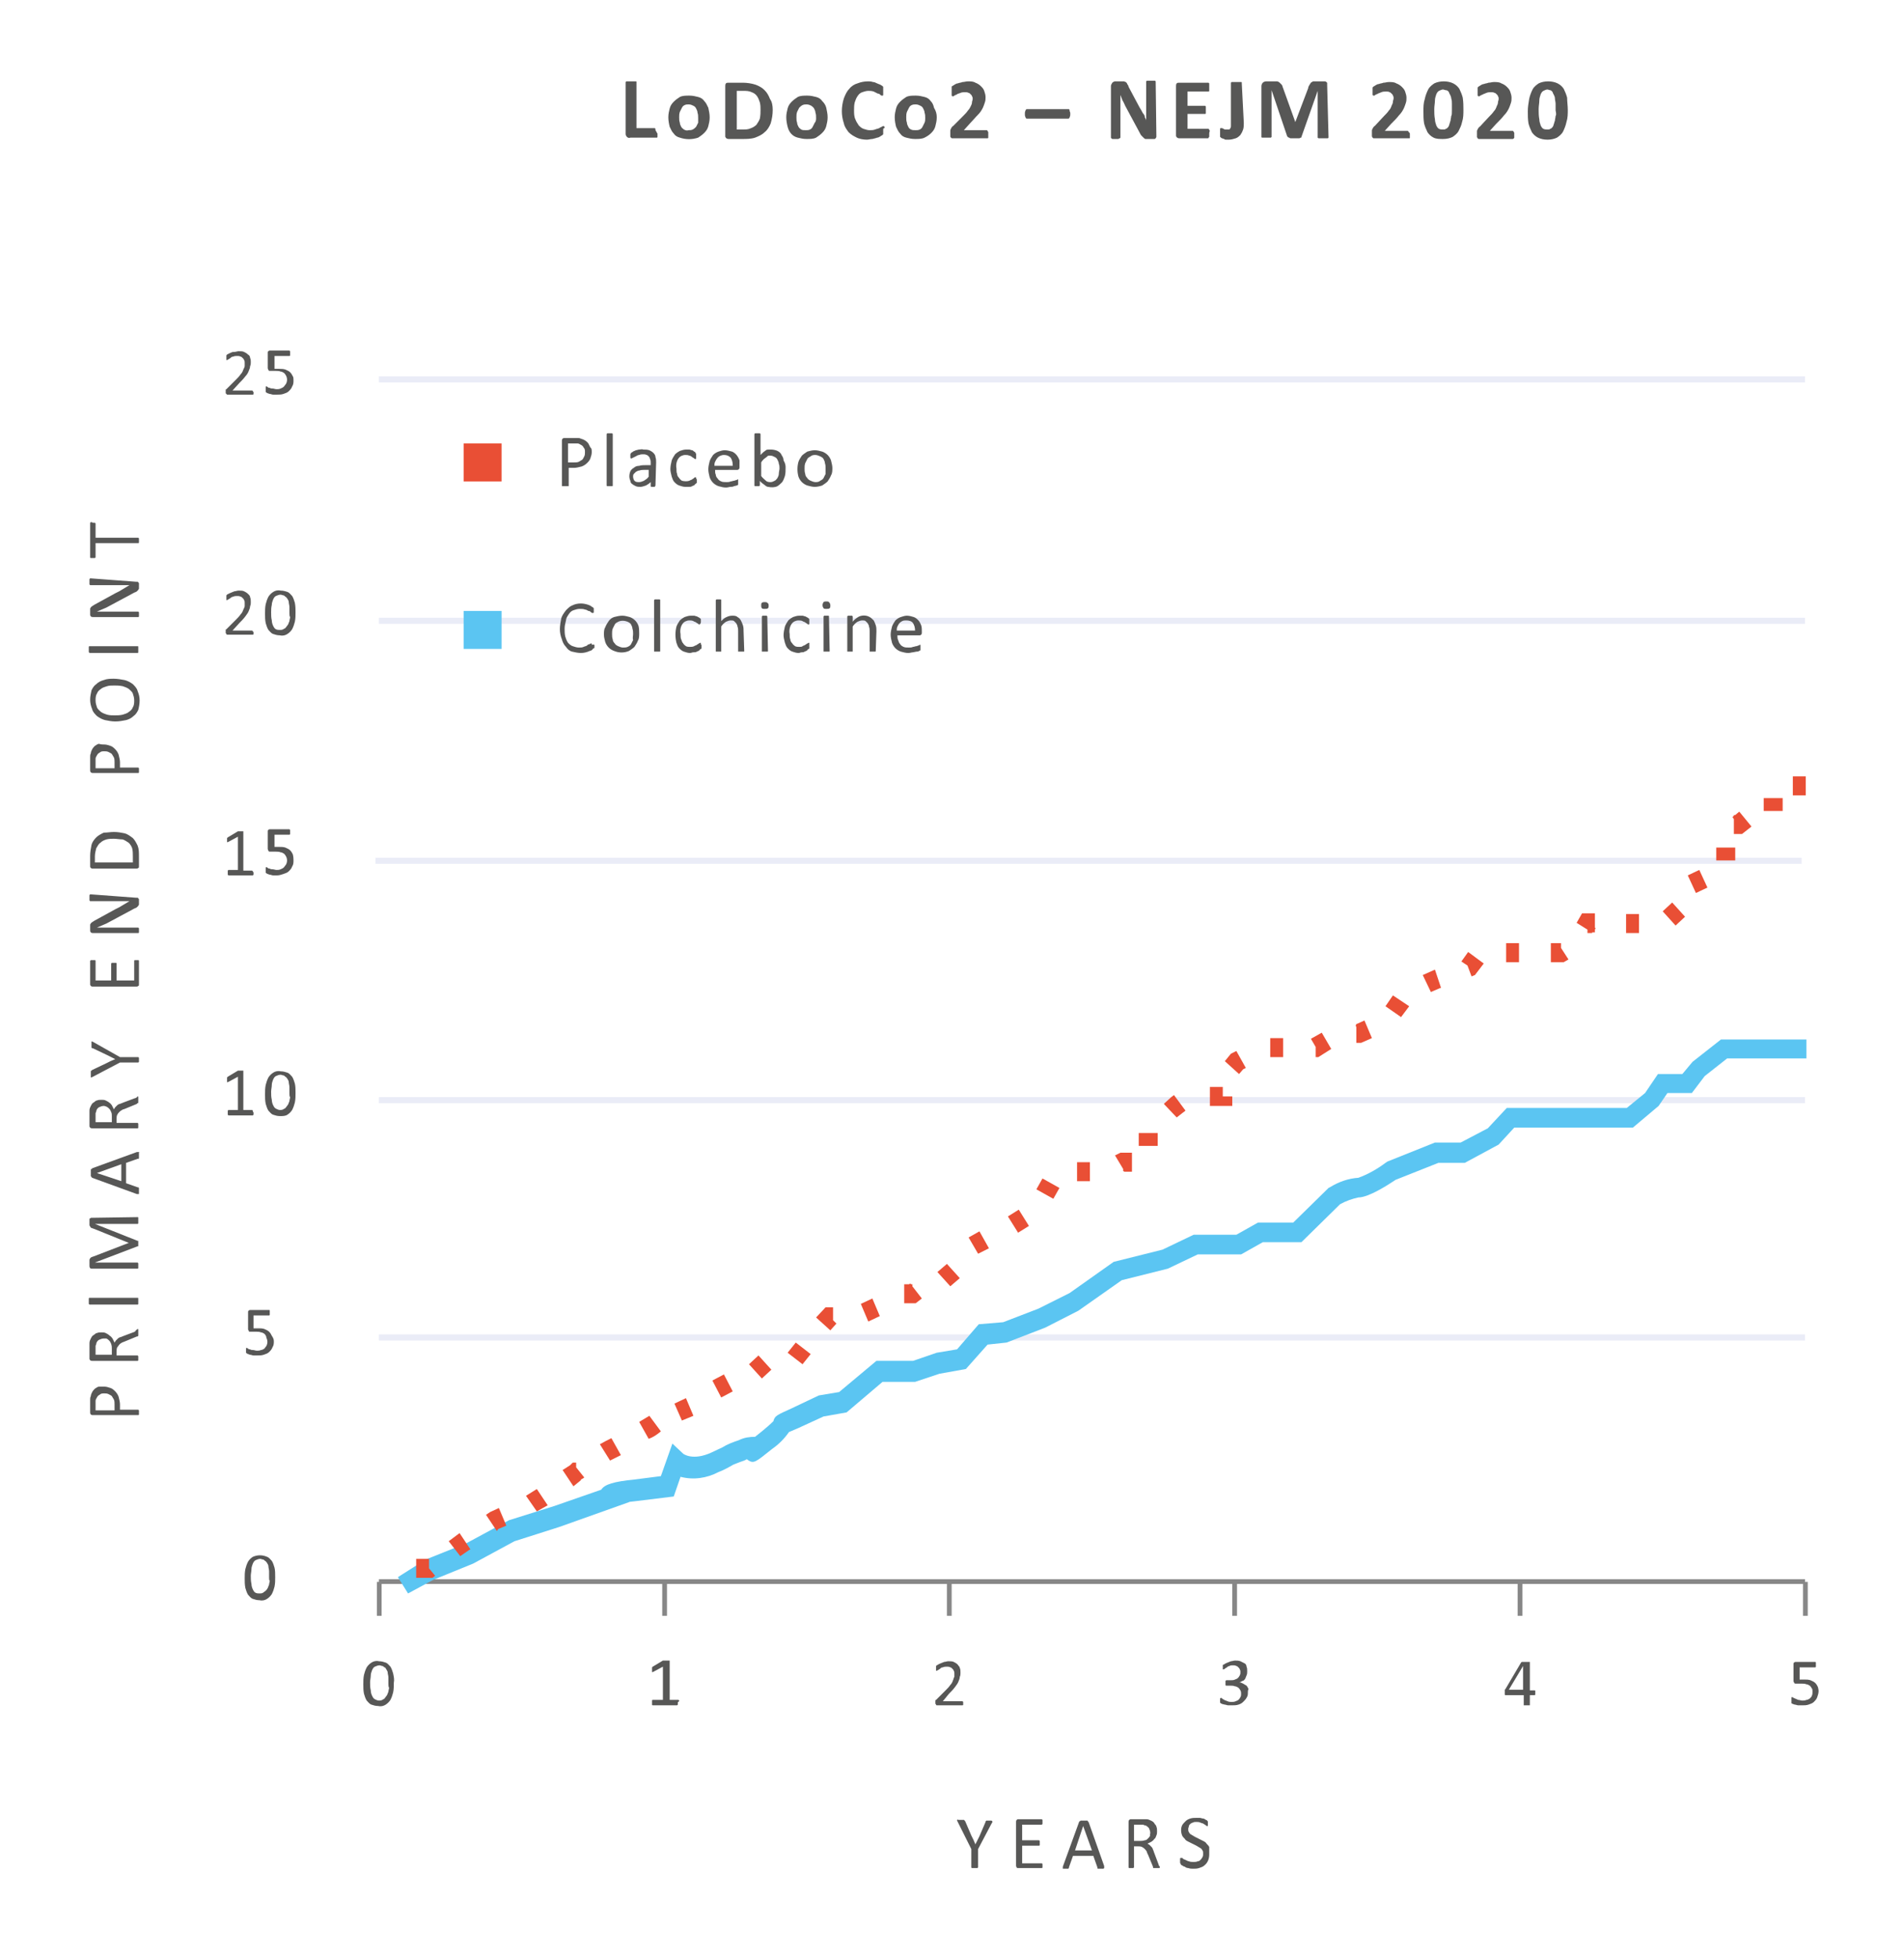 <?xml version="1.0" encoding="UTF-8"?>
<!-- Generator: Adobe Illustrator 25.2.1, SVG Export Plug-In . SVG Version: 6.00 Build 0)  -->
<svg xmlns="http://www.w3.org/2000/svg" xmlns:xlink="http://www.w3.org/1999/xlink" version="1.1" id="Layer_1" x="0px" y="0px" viewBox="0 0 280.9 288.8" style="enable-background:new 0 0 280.9 288.8;" xml:space="preserve">
<style type="text/css">
	.st0{opacity:0.3;fill:#B8C0E3;enable-background:new    ;}
	.st1{fill:#575756;}
	.st2{fill:#878787;}
	.st3{fill:#E94F35;}
	.st4{fill:#5BC5F2;}
</style>
<g>
	<g id="Layer_1_1_">
		<rect x="55.9" y="196.8" class="st0" width="210.4" height="0.9"></rect>
		<path class="st1" d="M40.6,232.6c0,0.5,0,0.9-0.1,1.4c-0.1,0.4-0.2,0.7-0.4,1.1c-0.2,0.3-0.4,0.5-0.7,0.7    c-0.3,0.2-0.7,0.3-1.1,0.2c-0.4,0-0.7-0.1-1-0.2c-0.3-0.1-0.5-0.4-0.7-0.6c-0.2-0.3-0.3-0.7-0.4-1c-0.1-0.5-0.1-0.9-0.1-1.4    c0-0.5,0-0.9,0.1-1.4c0.1-0.4,0.2-0.7,0.4-1.1c0.2-0.3,0.4-0.5,0.7-0.7c0.7-0.3,1.4-0.3,2.1,0c0.3,0.1,0.5,0.4,0.7,0.6    c0.2,0.3,0.3,0.7,0.4,1C40.6,231.6,40.6,232.1,40.6,232.6z M39.7,232.6c0-0.3,0-0.6,0-0.9c0-0.2-0.1-0.5-0.1-0.7    c0-0.2-0.1-0.3-0.2-0.5c-0.1-0.1-0.2-0.3-0.3-0.3c-0.1-0.1-0.2-0.2-0.3-0.2c-0.1,0-0.3-0.1-0.4-0.1c-0.2,0-0.5,0.1-0.7,0.2    c-0.2,0.1-0.3,0.3-0.4,0.5c-0.1,0.3-0.2,0.5-0.2,0.8c0,0.3-0.1,0.7-0.1,1c0,0.4,0,0.8,0.1,1.2c0,0.3,0.1,0.6,0.2,0.8    c0.1,0.2,0.2,0.4,0.4,0.5c0.2,0.1,0.4,0.1,0.6,0.1c0.2,0,0.3,0,0.5-0.1c0.1-0.1,0.3-0.2,0.4-0.3c0.1-0.1,0.2-0.2,0.3-0.4    c0.1-0.2,0.1-0.3,0.2-0.5c0-0.2,0.1-0.4,0.1-0.6C39.7,233.1,39.7,232.9,39.7,232.6z"></path>
		<path class="st1" d="M40.4,197.8c0,0.3,0,0.6-0.2,0.9c-0.1,0.3-0.3,0.5-0.5,0.7c-0.2,0.2-0.5,0.3-0.8,0.4    c-0.3,0.1-0.6,0.1-0.9,0.1c-0.2,0-0.4,0-0.6,0c-0.2,0-0.3-0.1-0.5-0.1c-0.1,0-0.2-0.1-0.3-0.1c-0.1,0-0.1-0.1-0.2-0.1    c0,0,0,0-0.1-0.1v-0.1c0,0,0-0.1,0-0.1c0-0.1,0-0.2,0-0.3c0,0,0-0.1,0-0.1c0,0,0,0,0-0.1h0.1c0.1,0,0.1,0,0.2,0.1    c0.1,0.1,0.2,0.1,0.3,0.1c0.1,0.1,0.3,0.1,0.4,0.1c0.2,0,0.4,0.1,0.6,0.1c0.2,0,0.4,0,0.6-0.1c0.2,0,0.3-0.1,0.5-0.2    c0.1-0.1,0.2-0.3,0.3-0.4c0.2-0.4,0.2-0.8,0-1.2c0-0.2-0.1-0.4-0.3-0.6c-0.2-0.1-0.3-0.2-0.5-0.2c-0.2-0.1-0.5-0.1-0.7-0.1    c-0.2,0-0.4,0-0.5,0h-0.4c-0.1,0-0.2,0-0.2-0.1c0-0.1-0.1-0.2-0.1-0.2v-2.6c0-0.1,0-0.2,0.1-0.2c0.1-0.1,0.1-0.1,0.2-0.1h2.8    c0.1,0,0.1,0,0.1,0.1c0,0,0,0.1,0,0.1c0,0.1,0,0.1,0,0.2c0,0.1,0,0.2,0,0.3c0,0.1-0.1,0.1-0.1,0.1h-2.3v1.9h0.3h0.4    c0.3,0,0.6,0,0.9,0.1c0.2,0.1,0.5,0.2,0.7,0.4c0.2,0.2,0.3,0.4,0.4,0.6C40.3,197.3,40.4,197.5,40.4,197.8z"></path>
		<path class="st1" d="M37.4,164.1c0,0.1,0,0.1,0,0.2c0,0,0,0.1,0,0.1c0,0,0,0-0.1,0.1c0,0,0,0-0.1,0h-3.4c0,0,0,0-0.1,0    c0,0,0,0-0.1-0.1c0,0,0-0.1,0-0.1c0-0.1,0-0.1,0-0.2c0-0.1,0-0.1,0-0.2c0,0,0-0.1,0-0.1l0.1-0.1h0.1h1.3v-4.9l-1.3,0.7l-0.2,0.1    c0,0-0.1,0-0.1,0c0,0,0-0.1,0-0.1c0-0.1,0-0.1,0-0.2c0-0.1,0-0.1,0-0.2c0,0,0-0.1,0-0.1c0,0,0-0.1,0-0.1l0.1-0.1l1.5-0.9h0h0.1    h0.5h0.1c0,0,0,0,0.1,0c0,0,0,0,0,0.1v5.7h1.2h0.1l0.1,0.1c0,0,0,0.1,0,0.1C37.3,164,37.4,164,37.4,164.1z"></path>
		<path class="st1" d="M43.6,161.2c0,0.5,0,0.9-0.1,1.4c-0.1,0.4-0.2,0.7-0.4,1.1c-0.2,0.3-0.4,0.5-0.7,0.7    c-0.3,0.2-0.7,0.2-1.1,0.2c-0.4,0-0.7-0.1-1-0.2c-0.3-0.1-0.5-0.4-0.7-0.6c-0.2-0.3-0.3-0.7-0.4-1c-0.1-0.5-0.1-0.9-0.1-1.4    c0-0.5,0-0.9,0.1-1.4c0.1-0.4,0.2-0.7,0.4-1.1c0.2-0.3,0.4-0.5,0.7-0.7c0.3-0.2,0.7-0.3,1.1-0.2c0.4,0,0.7,0.1,1,0.2    c0.3,0.1,0.5,0.4,0.7,0.6c0.2,0.3,0.3,0.7,0.4,1C43.6,160.2,43.6,160.7,43.6,161.2z M42.7,161.2c0-0.3,0-0.6,0-0.9    c0-0.2-0.1-0.5-0.1-0.7c0-0.2-0.1-0.3-0.2-0.5c-0.1-0.1-0.2-0.3-0.3-0.3c-0.1-0.1-0.2-0.2-0.3-0.2c-0.1,0-0.3-0.1-0.4-0.1    c-0.2,0-0.5,0.1-0.7,0.2c-0.2,0.1-0.3,0.3-0.4,0.5c-0.1,0.3-0.2,0.5-0.2,0.8c0,0.3-0.1,0.7-0.1,1c0,0.4,0,0.8,0.1,1.2    c0,0.3,0.1,0.6,0.2,0.8c0.1,0.2,0.2,0.4,0.4,0.5c0.2,0.1,0.4,0.2,0.6,0.2c0.2,0,0.3,0,0.5-0.1c0.1-0.1,0.3-0.1,0.4-0.3    c0.1-0.1,0.2-0.3,0.3-0.4c0.1-0.2,0.1-0.3,0.2-0.5c0-0.2,0.1-0.4,0.1-0.6C42.7,161.7,42.7,161.5,42.7,161.2z"></path>
		<path class="st1" d="M37.4,128.7c0,0.1,0,0.1,0,0.2c0,0,0,0.1,0,0.1l-0.1,0.1h-0.1h-3.4h-0.1c0,0,0,0-0.1-0.1c0,0,0-0.1,0-0.1    c0-0.1,0-0.1,0-0.2c0-0.1,0-0.1,0-0.2c0,0,0-0.1,0-0.1c0,0,0,0,0.1-0.1c0,0,0.1,0,0.1,0h1.3v-4.9l-1.3,0.7l-0.2,0.1    c0,0-0.1,0-0.1,0c0,0,0-0.1,0-0.1c0-0.1,0-0.1,0-0.2c0,0,0-0.1,0-0.1c0,0,0-0.1,0-0.1c0,0,0,0,0-0.1l0.1-0.1l1.5-0.9h0h0.1h0.5    c0,0,0.1,0,0.1,0c0,0,0,0,0.1,0c0,0,0,0,0,0.1v5.7h1.2c0,0,0.1,0,0.1,0c0,0,0,0,0.1,0.1c0,0,0,0.1,0,0.1    C37.3,128.5,37.4,128.6,37.4,128.7z"></path>
		<path class="st1" d="M43.3,126.9c0,0.3,0,0.6-0.2,0.9c-0.1,0.3-0.3,0.5-0.5,0.7c-0.2,0.2-0.5,0.3-0.8,0.4    c-0.3,0.1-0.6,0.2-0.9,0.2c-0.2,0-0.4,0-0.6,0c-0.2,0-0.3-0.1-0.5-0.1c-0.1,0-0.2-0.1-0.3-0.1c-0.1,0-0.1-0.1-0.2-0.1    c0,0,0,0-0.1-0.1v-0.1c0,0,0-0.1,0-0.1v-0.2c0-0.1,0-0.1,0-0.2c0,0,0-0.1,0-0.1c0,0,0,0,0-0.1h0.1c0.1,0,0.1,0,0.2,0.1    c0.1,0.1,0.2,0.1,0.3,0.1c0.1,0.1,0.3,0.1,0.4,0.1c0.2,0,0.4,0.1,0.6,0.1c0.2,0,0.4,0,0.6-0.1c0.2-0.1,0.3-0.1,0.5-0.3    c0.1-0.1,0.2-0.3,0.3-0.4c0.2-0.4,0.2-0.8,0-1.2c-0.1-0.2-0.2-0.3-0.3-0.4c-0.2-0.1-0.3-0.2-0.5-0.2c-0.2-0.1-0.5-0.1-0.7-0.1    c-0.2,0-0.4,0-0.5,0h-0.4c-0.1,0-0.1,0-0.2-0.1c0-0.1-0.1-0.2-0.1-0.3v-2.6c0-0.1,0-0.2,0.1-0.2c0.1-0.1,0.1-0.1,0.2-0.1h2.8    c0,0,0.1,0,0.1,0c0,0,0,0,0.1,0.1c0,0,0,0.1,0,0.1c0,0.1,0,0.1,0,0.2c0,0.1,0,0.2,0,0.3c0,0.1-0.1,0.1-0.1,0.1h-2.2v1.8h0.3h0.4    c0.3,0,0.6,0,0.9,0.1c0.2,0.1,0.5,0.2,0.7,0.4c0.2,0.2,0.3,0.4,0.4,0.6C43.3,126.4,43.3,126.7,43.3,126.9z"></path>
		<path class="st1" d="M37.4,93.2c0,0.1,0,0.1,0,0.2c0,0,0,0.1,0,0.1c0,0,0,0.1-0.1,0.1h-0.1h-3.6c0,0-0.1,0-0.1,0    c0,0-0.1,0-0.1-0.1c0,0,0-0.1-0.1-0.1c0-0.1,0-0.1,0-0.2c0-0.1,0-0.1,0-0.2c0,0,0-0.1,0-0.1c0,0,0-0.1,0.1-0.1    c0,0,0.1-0.1,0.1-0.1l1.3-1.3c0.3-0.3,0.5-0.5,0.7-0.8c0.2-0.2,0.3-0.4,0.4-0.7c0.1-0.2,0.2-0.4,0.2-0.5c0-0.2,0-0.3,0-0.5    c0-0.1,0-0.3-0.1-0.4c0-0.1-0.1-0.2-0.2-0.3c-0.1-0.1-0.2-0.2-0.3-0.2c-0.2-0.1-0.3-0.1-0.5-0.1c-0.2,0-0.4,0-0.6,0.1    c-0.1,0-0.3,0.1-0.4,0.2c-0.1,0.1-0.2,0.1-0.3,0.2c-0.1,0-0.1,0.1-0.2,0.1h-0.1c0,0,0,0,0-0.1c0,0,0-0.1,0-0.1c0-0.1,0-0.1,0-0.2    v-0.1c0,0,0-0.1,0-0.1c0,0,0-0.1,0-0.1l0.1-0.1c0.1-0.1,0.1-0.1,0.2-0.1c0.1-0.1,0.2-0.1,0.4-0.2c0.2-0.1,0.3-0.1,0.5-0.2    c0.2,0,0.4-0.1,0.6-0.1c0.3,0,0.6,0,0.8,0.1c0.2,0.1,0.4,0.2,0.6,0.4c0.2,0.2,0.3,0.3,0.3,0.5c0.1,0.2,0.1,0.4,0.1,0.7    c0,0.2,0,0.4-0.1,0.6c0,0.2-0.1,0.5-0.2,0.7c-0.1,0.3-0.3,0.5-0.5,0.8c-0.3,0.4-0.6,0.7-0.9,1l-1,1.1h2.8c0,0,0.1,0,0.1,0    c0,0,0,0,0.1,0.1c0,0,0,0.1,0,0.1C37.4,93.1,37.4,93.2,37.4,93.2z"></path>
		<path class="st1" d="M43.6,90.3c0,0.5,0,0.9-0.1,1.4c-0.1,0.4-0.2,0.7-0.4,1.1c-0.2,0.3-0.4,0.5-0.7,0.7c-0.3,0.2-0.7,0.3-1.1,0.2    c-0.4,0-0.7-0.1-1-0.2c-0.3-0.1-0.5-0.4-0.7-0.6c-0.2-0.3-0.3-0.7-0.4-1c-0.1-0.5-0.1-0.9-0.1-1.4c0-0.5,0-0.9,0.1-1.4    c0.1-0.4,0.2-0.7,0.4-1.1c0.2-0.3,0.4-0.5,0.7-0.7c0.3-0.2,0.7-0.3,1.1-0.2c0.4,0,0.7,0.1,1,0.2c0.3,0.1,0.5,0.4,0.7,0.6    c0.2,0.3,0.3,0.7,0.4,1C43.6,89.4,43.6,89.9,43.6,90.3z M42.7,90.4c0-0.3,0-0.6,0-0.9c0-0.2-0.1-0.5-0.1-0.7    c0-0.2-0.1-0.3-0.2-0.5c-0.1-0.1-0.2-0.3-0.3-0.3c-0.1-0.1-0.2-0.2-0.3-0.2c-0.1,0-0.3-0.1-0.4-0.1c-0.2,0-0.5,0.1-0.7,0.2    c-0.2,0.1-0.3,0.3-0.4,0.5c-0.1,0.3-0.2,0.5-0.2,0.8C40,89.6,40,90,40,90.3c0,0.4,0,0.8,0.1,1.2c0,0.3,0.1,0.6,0.2,0.8    c0.1,0.2,0.2,0.4,0.4,0.5c0.2,0.1,0.4,0.1,0.6,0.1c0.2,0,0.3,0,0.5-0.1c0.1-0.1,0.3-0.1,0.4-0.3c0.1-0.1,0.2-0.3,0.3-0.4    c0.1-0.2,0.1-0.3,0.2-0.5c0-0.2,0.1-0.4,0.1-0.6C42.7,90.9,42.7,90.6,42.7,90.4z"></path>
		<path class="st1" d="M37.4,57.8c0,0.1,0,0.1,0,0.2c0,0,0,0.1,0,0.1c0,0,0,0.1-0.1,0.1c0,0-0.1,0-0.1,0h-3.7l-0.1-0.1    c0,0-0.1-0.1-0.1-0.1c0-0.1,0-0.1,0-0.2c0-0.1,0-0.1,0-0.2c0,0,0-0.1,0-0.1c0,0,0-0.1,0.1-0.1c0,0,0.1-0.1,0.1-0.1l1.3-1.3    c0.3-0.3,0.5-0.5,0.7-0.8c0.2-0.2,0.3-0.4,0.4-0.7c0.1-0.2,0.2-0.4,0.2-0.5c0-0.2,0-0.3,0-0.5c0-0.1,0-0.3-0.1-0.4    c0-0.1-0.1-0.2-0.2-0.3c-0.1-0.1-0.2-0.2-0.3-0.2c-0.2-0.1-0.3-0.1-0.5-0.1c-0.2,0-0.4,0-0.6,0.1c-0.2,0-0.3,0.1-0.4,0.2    c-0.1,0.1-0.2,0.1-0.3,0.2c-0.1,0-0.1,0.1-0.2,0.1h-0.1c0,0,0,0,0-0.1c0,0,0-0.1,0-0.1c0-0.1,0-0.1,0-0.2v-0.1c0,0,0-0.1,0-0.1    v-0.1l0.1-0.1c0.1-0.1,0.1-0.1,0.2-0.1c0.1-0.1,0.2-0.1,0.4-0.2c0.2-0.1,0.3-0.1,0.5-0.1c0.2,0,0.4-0.1,0.6-0.1    c0.3,0,0.6,0,0.8,0.1c0.2,0.1,0.4,0.2,0.6,0.4c0.2,0.1,0.3,0.3,0.3,0.5c0.1,0.2,0.1,0.4,0.1,0.6c0,0.2,0,0.4-0.1,0.6    c0,0.2-0.1,0.5-0.2,0.7c-0.1,0.3-0.3,0.6-0.5,0.8c-0.3,0.4-0.6,0.7-0.9,1l-1,1.1h2.8h0.1c0,0,0.1,0,0.1,0.1c0,0,0,0.1,0,0.1    C37.4,57.7,37.4,57.8,37.4,57.8z"></path>
		<path class="st1" d="M43.3,56.1c0,0.3,0,0.6-0.2,0.9c-0.1,0.3-0.3,0.5-0.5,0.7c-0.2,0.2-0.5,0.3-0.8,0.4c-0.3,0.1-0.6,0.1-0.9,0.1    c-0.2,0-0.4,0-0.6,0c-0.2,0-0.3-0.1-0.5-0.1L39.5,58l-0.2-0.1l-0.1-0.1v-0.1c0,0,0-0.1,0-0.1v-0.2c0-0.1,0-0.1,0-0.2    c0,0,0-0.1,0-0.1c0,0,0-0.1,0-0.1c0,0,0,0,0.1,0c0.1,0,0.1,0,0.2,0.1c0.1,0.1,0.2,0.1,0.3,0.1c0.1,0.1,0.3,0.1,0.4,0.1    c0.2,0,0.4,0.1,0.6,0.1c0.2,0,0.4,0,0.6-0.1c0.2-0.1,0.3-0.1,0.5-0.3c0.1-0.1,0.2-0.3,0.3-0.4c0.2-0.4,0.2-0.8,0-1.2    c-0.1-0.2-0.2-0.3-0.3-0.4c-0.2-0.1-0.3-0.2-0.5-0.2c-0.2-0.1-0.5-0.1-0.7-0.1c-0.2,0-0.4,0-0.5,0c-0.1,0-0.3,0-0.4,0    c-0.1,0-0.1,0-0.2-0.1c0-0.1-0.1-0.2-0.1-0.3V52c0-0.1,0-0.2,0.1-0.2c0.1-0.1,0.1-0.1,0.2-0.1h2.8h0.1c0,0,0,0,0.1,0.1    c0,0,0,0.1,0,0.1c0,0.1,0,0.1,0,0.2c0,0.1,0,0.2,0,0.3c0,0.1-0.1,0.1-0.1,0.1h-2.2v1.9h0.3h0.4c0.3,0,0.6,0,0.9,0.1    c0.2,0.1,0.5,0.2,0.7,0.4c0.2,0.2,0.3,0.4,0.4,0.6C43.3,55.6,43.3,55.9,43.3,56.1z"></path>
		<rect x="55.9" y="161.8" class="st0" width="210.4" height="0.9"></rect>
		<rect x="55.4" y="126.5" class="st0" width="210.4" height="0.9"></rect>
		<rect x="55.9" y="91.1" class="st0" width="210.4" height="0.9"></rect>
		<rect x="55.9" y="55.5" class="st0" width="210.4" height="0.9"></rect>
		<rect x="55.9" y="232.9" class="st2" width="210.4" height="0.7"></rect>
		<rect x="97.7" y="233.3" class="st2" width="0.7" height="5"></rect>
		<rect x="139.7" y="233.3" class="st2" width="0.7" height="5"></rect>
		<rect x="181.8" y="233.3" class="st2" width="0.7" height="5"></rect>
		<rect x="223.9" y="233.3" class="st2" width="0.7" height="5"></rect>
		<rect x="266" y="233.3" class="st2" width="0.7" height="5"></rect>
		<path class="st1" d="M100,251.1c0,0.1,0,0.1,0,0.2c0,0,0,0.1,0,0.1c0,0,0,0-0.1,0.1c0,0,0,0-0.1,0h-3.4c0,0,0,0-0.1,0    c0,0-0.1,0-0.1-0.1c0,0,0-0.1,0-0.1c0-0.1,0-0.1,0-0.2c0-0.1,0-0.1,0-0.2c0,0,0-0.1,0-0.1c0,0,0-0.1,0.1-0.1h0.1h1.4v-4.9    l-1.3,0.7l-0.2,0.1c0,0-0.1,0-0.1,0c0,0,0-0.1,0-0.1c0-0.1,0-0.1,0-0.2v-0.2v-0.1c0,0,0-0.1,0-0.1l0.1-0.1l1.5-0.9l0,0H98h0.6h0.1    c0,0,0,0,0.1,0c0,0,0,0,0,0.1v5.7h1.2h0.1l0.1,0.1c0,0,0,0.1,0,0.1C100,251,100,251.1,100,251.1z"></path>
		<path class="st1" d="M58.1,248.2c0,0.5,0,0.9-0.1,1.4c-0.1,0.4-0.2,0.7-0.4,1.1c-0.2,0.3-0.4,0.5-0.7,0.7    c-0.3,0.2-0.7,0.3-1.1,0.2c-0.4,0-0.7-0.1-1-0.2c-0.3-0.1-0.5-0.4-0.7-0.6c-0.2-0.3-0.3-0.7-0.4-1c-0.1-0.5-0.1-0.9-0.1-1.4    c0-0.5,0-0.9,0.1-1.4c0.1-0.4,0.2-0.7,0.4-1.1c0.2-0.3,0.4-0.5,0.7-0.7c0.3-0.2,0.7-0.3,1.1-0.2c0.4,0,0.7,0.1,1,0.2    c0.3,0.1,0.5,0.4,0.7,0.6c0.2,0.3,0.3,0.7,0.4,1C58.1,247.3,58.2,247.7,58.1,248.2z M57.3,248.3c0-0.3,0-0.6,0-0.9    c0-0.3-0.1-0.5-0.1-0.7c0-0.2-0.1-0.3-0.2-0.5c-0.1-0.1-0.1-0.3-0.3-0.3c-0.1-0.1-0.2-0.2-0.3-0.2c-0.1,0-0.3-0.1-0.4-0.1    c-0.2,0-0.5,0.1-0.7,0.2c-0.2,0.1-0.3,0.3-0.4,0.5c-0.1,0.3-0.2,0.5-0.2,0.8c0,0.3-0.1,0.7-0.1,1c0,0.4,0,0.8,0.1,1.2    c0,0.3,0.1,0.6,0.2,0.8c0.1,0.2,0.2,0.4,0.4,0.5c0.2,0.1,0.4,0.2,0.6,0.2c0.2,0,0.3,0,0.5-0.1c0.1-0.1,0.3-0.1,0.4-0.3    c0.1-0.1,0.2-0.3,0.3-0.4c0.1-0.2,0.1-0.3,0.2-0.5c0-0.2,0.1-0.4,0.1-0.6C57.3,248.8,57.3,248.5,57.3,248.3z"></path>
		<path class="st1" d="M142.1,251.1c0,0.1,0,0.1,0,0.2c0,0,0,0.1,0,0.1c0,0,0,0.1-0.1,0.1h-0.1h-3.6c0,0-0.1,0-0.1,0    c0,0-0.1,0-0.1-0.1c0,0,0-0.1-0.1-0.1c0-0.1,0-0.1,0-0.2c0-0.1,0-0.1,0-0.2c0,0,0-0.1,0-0.1c0,0,0-0.1,0.1-0.1    c0,0,0.1-0.1,0.1-0.1l1.3-1.3c0.3-0.3,0.5-0.5,0.7-0.8c0.2-0.2,0.3-0.4,0.4-0.7c0.1-0.2,0.1-0.4,0.2-0.5c0-0.2,0-0.3,0-0.5    c0-0.1,0-0.3-0.1-0.4c0-0.1-0.1-0.2-0.2-0.3c-0.1-0.1-0.2-0.2-0.3-0.2c-0.2-0.1-0.3-0.1-0.5-0.1c-0.2,0-0.4,0-0.6,0.1    c-0.2,0-0.3,0.1-0.4,0.2l-0.3,0.2c-0.1,0-0.1,0.1-0.2,0.1h-0.1c0,0,0,0,0-0.1c0,0,0-0.1,0-0.1c0-0.1,0-0.1,0-0.2c0,0,0-0.1,0-0.1    c0,0,0-0.1,0-0.1v-0.1l0.1-0.1l0.2-0.1c0.1-0.1,0.2-0.1,0.4-0.2c0.2-0.1,0.3-0.1,0.5-0.2c0.2,0,0.4-0.1,0.6-0.1    c0.3,0,0.6,0,0.8,0.1c0.2,0.1,0.4,0.2,0.6,0.4c0.1,0.2,0.3,0.3,0.3,0.5c0.1,0.2,0.1,0.4,0.1,0.7c0,0.2,0,0.4-0.1,0.6    c0,0.2-0.1,0.5-0.2,0.7c-0.1,0.3-0.3,0.5-0.5,0.8c-0.3,0.4-0.6,0.7-0.9,1l-0.9,1.1h2.8h0.1c0,0,0,0,0.1,0.1c0,0,0,0.1,0,0.1    C142.1,251,142.1,251,142.1,251.1z"></path>
		<path class="st1" d="M184.1,249.6c0,0.3,0,0.5-0.2,0.8c-0.1,0.2-0.3,0.4-0.5,0.6c-0.2,0.2-0.4,0.3-0.7,0.4    c-0.3,0.1-0.6,0.1-0.9,0.1c-0.2,0-0.4,0-0.6,0c-0.2,0-0.3-0.1-0.5-0.1l-0.4-0.1l-0.2-0.1c0,0,0,0-0.1-0.1c0,0,0-0.1,0-0.1    c0,0,0-0.1,0-0.1c0-0.1,0-0.1,0-0.2c0-0.1,0-0.2,0-0.2c0,0,0.1-0.1,0.1-0.1c0.1,0,0.1,0,0.2,0.1c0.1,0.1,0.2,0.1,0.3,0.2    c0.2,0.1,0.3,0.1,0.5,0.2c0.2,0.1,0.4,0.1,0.6,0.1c0.2,0,0.4,0,0.6-0.1c0.2-0.1,0.3-0.1,0.4-0.2c0.1-0.1,0.2-0.2,0.3-0.4    c0.1-0.2,0.1-0.3,0.1-0.5c0-0.2,0-0.3-0.1-0.5c-0.1-0.2-0.2-0.3-0.3-0.4c-0.2-0.1-0.3-0.2-0.5-0.2c-0.2-0.1-0.5-0.1-0.7-0.1H181    h-0.1c0,0-0.1,0-0.1-0.1c0,0,0-0.1,0-0.1c0-0.1,0-0.1,0-0.2c0-0.1,0-0.1,0-0.2c0,0,0-0.1,0-0.1l0.1-0.1h0.7c0.2,0,0.4,0,0.6-0.1    c0.2-0.1,0.3-0.1,0.4-0.2c0.1-0.1,0.2-0.2,0.3-0.4c0.1-0.2,0.1-0.3,0.1-0.5c0-0.1,0-0.3-0.1-0.4c0-0.1-0.1-0.2-0.2-0.3    c-0.1-0.1-0.2-0.2-0.3-0.2c-0.2-0.1-0.3-0.1-0.5-0.1c-0.2,0-0.4,0-0.5,0.1c-0.1,0-0.3,0.1-0.4,0.2c-0.1,0.1-0.2,0.1-0.3,0.2    c0,0-0.1,0.1-0.2,0.1h-0.1c0,0,0,0,0,0c0,0,0-0.1,0-0.1c0-0.1,0-0.1,0-0.2c0,0,0-0.1,0-0.1c0,0,0-0.1,0-0.1v-0.1    c0,0,0-0.1,0.1-0.1l0.2-0.1c0.1-0.1,0.2-0.1,0.4-0.2c0.2-0.1,0.3-0.1,0.5-0.2c0.2,0,0.4-0.1,0.6-0.1c0.3,0,0.5,0,0.8,0.1    c0.2,0.1,0.4,0.2,0.6,0.3c0.2,0.1,0.3,0.3,0.3,0.5c0.1,0.2,0.1,0.4,0.1,0.7c0,0.2,0,0.4-0.1,0.6c-0.1,0.2-0.1,0.3-0.2,0.5    c-0.1,0.1-0.2,0.3-0.4,0.3c-0.2,0.1-0.3,0.2-0.5,0.2l0,0c0.2,0,0.4,0.1,0.6,0.2c0.2,0.1,0.3,0.2,0.5,0.3c0.1,0.1,0.2,0.3,0.3,0.5    C184.1,249.3,184.1,249.4,184.1,249.6z"></path>
		<path class="st1" d="M226.5,249.6c0,0.1,0,0.2,0,0.3c0,0.1-0.1,0.1-0.1,0.1h-0.7v1.4c0,0,0,0,0,0.1c0,0,0,0-0.1,0c0,0-0.1,0-0.1,0    H225c0,0-0.1,0-0.1,0c0,0-0.1,0-0.1,0c0,0,0,0,0-0.1V250h-2.6h-0.1c0,0-0.1,0-0.1-0.1c0,0,0-0.1,0-0.1c0-0.1,0-0.1,0-0.2    c0-0.1,0-0.1,0-0.2c0,0,0-0.1,0-0.1c0,0,0-0.1,0-0.1l0.1-0.1l2.3-3.9l0.1-0.1l0.1,0c0.1,0,0.1,0,0.2,0h0.6h0.2c0,0,0.1,0,0.1,0    c0,0,0,0,0,0.1v4.1h0.7c0.1,0,0.1,0,0.1,0.1C226.5,249.4,226.5,249.5,226.5,249.6z M224.7,245.7L224.7,245.7l-2.1,3.5h2.1    L224.7,245.7z"></path>
		<path class="st1" d="M268.3,249.4c0,0.3-0.1,0.6-0.2,0.9c-0.1,0.3-0.3,0.5-0.5,0.7c-0.2,0.2-0.5,0.3-0.8,0.4    c-0.3,0.1-0.6,0.1-0.9,0.1c-0.2,0-0.4,0-0.6,0c-0.2,0-0.3-0.1-0.5-0.1l-0.3-0.1l-0.2-0.1l0-0.1v-0.1c0,0,0-0.1,0-0.1v-0.4    c0,0,0-0.1,0-0.1c0,0,0,0,0-0.1c0,0,0,0,0.1,0c0.1,0,0.1,0,0.2,0.1c0.2,0.1,0.5,0.2,0.7,0.3c0.2,0,0.4,0.1,0.6,0.1    c0.2,0,0.4,0,0.6-0.1c0.2,0,0.3-0.1,0.5-0.2c0.1-0.1,0.3-0.3,0.3-0.4c0.1-0.2,0.1-0.4,0.1-0.6c0-0.2,0-0.4-0.1-0.5    c-0.1-0.2-0.2-0.3-0.3-0.4c-0.2-0.1-0.3-0.2-0.5-0.2c-0.2-0.1-0.5-0.1-0.7-0.1c-0.2,0-0.3,0-0.5,0h-0.4c-0.1,0-0.1,0-0.2-0.1    c0-0.1-0.1-0.2-0.1-0.2v-2.6c0-0.1,0-0.2,0.1-0.2c0.1-0.1,0.1-0.1,0.2-0.1h2.8h0.1c0,0,0.1,0,0.1,0.1c0,0,0,0.1,0,0.1    c0,0.1,0,0.1,0,0.2c0,0.1,0,0.2,0,0.3c0,0.1-0.1,0.1-0.1,0.1h-2.3v1.8c0.1,0,0.2,0,0.3,0h0.4c0.3,0,0.6,0,0.9,0.1    c0.2,0.1,0.5,0.2,0.7,0.4c0.2,0.2,0.3,0.4,0.4,0.6C268.2,248.9,268.3,249.1,268.3,249.4z"></path>
		<rect x="55.6" y="233.3" class="st2" width="0.7" height="5"></rect>
		<path class="st1" d="M144.3,272.7v2.6c0,0,0,0.1,0,0.1c0,0,0,0-0.1,0.1h-0.2h-0.2h-0.2h-0.2c0,0-0.1,0-0.1-0.1c0,0,0-0.1,0-0.1    v-2.6l-2-4c0-0.1-0.1-0.1-0.1-0.2c0,0,0-0.1,0-0.1c0,0,0.1-0.1,0.2,0h0.6c0.1,0,0.1,0,0.2,0c0,0,0.1,0,0.1,0.1l0.1,0.1l0.9,2.1    c0.1,0.2,0.2,0.4,0.3,0.6l0.3,0.7l0,0l0.3-0.6c0.1-0.2,0.2-0.4,0.3-0.6l0.9-2.1c0,0,0-0.1,0-0.1c0,0,0.1,0,0.1-0.1    c0.1,0,0.1,0,0.2,0h0.5c0.1,0,0.1,0,0.2,0.1c0,0,0,0.1,0,0.1c0,0.1,0,0.1-0.1,0.2L144.3,272.7z"></path>
		<path class="st1" d="M153.8,275.1c0,0.1,0,0.1,0,0.2c0,0,0,0.1,0,0.1c0,0,0,0.1-0.1,0.1h-0.1h-3.4c-0.1,0-0.2,0-0.2-0.1    c-0.1-0.1-0.1-0.2-0.1-0.3v-6.4c0-0.1,0-0.2,0.1-0.3c0.1-0.1,0.1-0.1,0.2-0.1h3.4h0.1c0,0,0,0,0.1,0.1c0,0,0,0.1,0,0.1    s0,0.1,0,0.2s0,0.1,0,0.2c0,0,0,0.1,0,0.1c0,0,0,0-0.1,0.1h-0.1h-2.8v2.3h2.4h0.1c0,0,0,0,0.1,0.1c0,0,0,0.1,0,0.1    c0,0,0,0.1,0,0.2s0,0.1,0,0.2c0,0,0,0.1,0,0.1c0,0,0,0.1-0.1,0.1h-0.1h-2.4v2.6h2.8h0.1c0,0,0,0,0.1,0.1c0,0,0,0.1,0,0.1    C153.8,275,153.8,275,153.8,275.1z"></path>
		<path class="st1" d="M162.9,275.2c0,0.1,0,0.1,0,0.2c0,0,0,0.1,0,0.1c0,0-0.1,0.1-0.1,0.1h-0.5H162c0,0-0.1,0-0.1-0.1    c0,0,0,0,0-0.1l-0.6-1.7h-3l-0.6,1.7c0,0,0,0.1,0,0.1c0,0-0.1,0.1-0.1,0.1c0,0-0.1,0-0.1,0h-0.3h-0.3c-0.1,0-0.1,0-0.1,0    c0,0,0-0.1,0-0.1c0-0.1,0-0.1,0-0.2l2.4-6.6c0,0,0-0.1,0.1-0.1c0,0,0.1,0,0.1-0.1h0.2h0.6h0.2c0,0,0.1,0,0.1,0.1    c0,0,0,0.1,0.1,0.1L162.9,275.2z M159.8,269.3L159.8,269.3l-1.2,3.6h2.5L159.8,269.3z"></path>
		<path class="st1" d="M171.1,275.4C171.1,275.4,171.1,275.4,171.1,275.4c0,0.1,0,0.1-0.1,0.1c0,0-0.1,0-0.2,0h-0.5c0,0-0.1,0-0.1,0    c0,0-0.1,0-0.1-0.1c0,0,0-0.1,0-0.1l-0.7-1.7c-0.1-0.2-0.2-0.4-0.2-0.5c-0.1-0.2-0.2-0.3-0.3-0.4c-0.1-0.1-0.2-0.2-0.4-0.3    c-0.2-0.1-0.4-0.1-0.6-0.1h-0.6v3c0,0,0,0.1,0,0.1c0,0,0,0-0.1,0.1h-0.1h-0.2h-0.2h-0.1c0,0-0.1,0-0.1-0.1c0,0,0-0.1,0-0.1v-6.6    c0-0.1,0-0.2,0.1-0.3c0.1-0.1,0.2-0.1,0.2-0.1h2h0.3c0.3,0,0.5,0.1,0.7,0.2c0.2,0.1,0.4,0.2,0.5,0.4c0.1,0.2,0.3,0.3,0.3,0.5    c0.1,0.2,0.1,0.4,0.1,0.7c0,0.2,0,0.4-0.1,0.6c-0.1,0.2-0.1,0.4-0.3,0.5c-0.1,0.2-0.3,0.3-0.4,0.4c-0.2,0.1-0.4,0.2-0.6,0.3    c0.1,0.1,0.2,0.1,0.3,0.2c0.1,0.1,0.2,0.2,0.3,0.3c0.1,0.1,0.2,0.3,0.2,0.4c0.1,0.1,0.1,0.3,0.2,0.5l0.6,1.6l0.1,0.3    C171.2,275.3,171.1,275.3,171.1,275.4z M169.7,270.3c0-0.2-0.1-0.5-0.2-0.7c-0.2-0.2-0.4-0.4-0.6-0.4c-0.1,0-0.2-0.1-0.3-0.1h-0.5    h-0.8v2.4h0.9c0.2,0,0.4,0,0.7-0.1c0.2,0,0.3-0.1,0.5-0.3c0.1-0.1,0.2-0.2,0.3-0.4C169.6,270.7,169.7,270.5,169.7,270.3    L169.7,270.3z"></path>
		<path class="st1" d="M178.4,273.5c0,0.6-0.2,1.2-0.7,1.6c-0.2,0.2-0.5,0.3-0.8,0.4c-0.3,0.1-0.6,0.1-0.9,0.1c-0.2,0-0.4,0-0.7-0.1    c-0.2,0-0.4-0.1-0.5-0.2c-0.1,0-0.3-0.1-0.4-0.2c-0.1,0-0.2-0.1-0.2-0.2c0,0-0.1-0.1-0.1-0.2c0-0.1,0-0.2,0-0.3c0-0.1,0-0.1,0-0.2    c0,0,0-0.1,0-0.1c0,0,0-0.1,0.1-0.1h0.1c0.1,0,0.2,0,0.2,0.1c0.1,0.1,0.2,0.1,0.4,0.2c0.2,0.1,0.4,0.2,0.5,0.2    c0.2,0.1,0.5,0.1,0.7,0.1c0.2,0,0.4,0,0.6-0.1c0.2,0,0.3-0.1,0.4-0.2c0.1-0.1,0.2-0.2,0.3-0.4c0.1-0.2,0.1-0.3,0.1-0.5    c0-0.2,0-0.4-0.1-0.5c-0.1-0.2-0.2-0.3-0.4-0.4c-0.2-0.1-0.3-0.2-0.5-0.3l-0.6-0.3c-0.2-0.1-0.4-0.2-0.6-0.3    c-0.2-0.1-0.4-0.2-0.5-0.4c-0.2-0.2-0.3-0.3-0.4-0.5c-0.2-0.5-0.2-1.1,0-1.5c0.1-0.2,0.3-0.4,0.5-0.6c0.2-0.2,0.4-0.3,0.7-0.4    c0.3-0.1,0.6-0.1,0.9-0.1c0.2,0,0.3,0,0.5,0c0.2,0,0.3,0.1,0.5,0.1c0.1,0,0.3,0.1,0.4,0.2c0.1,0,0.2,0.1,0.2,0.1    c0,0,0,0.1,0.1,0.1v0.1c0,0,0,0.1,0,0.1v0.3v0.1c0,0,0,0.1,0,0.1c0,0,0,0-0.1,0c-0.1,0-0.1,0-0.2-0.1l-0.3-0.2    c-0.1-0.1-0.3-0.1-0.5-0.2c-0.2-0.1-0.4-0.1-0.6-0.1c-0.2,0-0.4,0-0.5,0.1c-0.1,0-0.3,0.1-0.4,0.2c-0.1,0.1-0.2,0.2-0.2,0.3    c0,0.1-0.1,0.3-0.1,0.4c0,0.2,0,0.4,0.1,0.5c0.1,0.2,0.2,0.3,0.4,0.4c0.2,0.1,0.3,0.2,0.5,0.3l0.6,0.3c0.2,0.1,0.4,0.2,0.6,0.3    c0.2,0.1,0.4,0.2,0.5,0.4c0.2,0.2,0.3,0.3,0.4,0.5C178.4,273,178.4,273.2,178.4,273.5z"></path>
		<path class="st1" d="M15.4,204.5c0.3,0,0.6,0.1,0.9,0.2c0.3,0.1,0.5,0.3,0.7,0.5c0.2,0.2,0.4,0.5,0.5,0.8c0.1,0.4,0.2,0.8,0.2,1.1    v0.8h2.6c0,0,0.1,0,0.1,0c0,0,0,0,0.1,0.1c0,0,0,0.1,0,0.1c0,0.1,0,0.2,0,0.2c0,0.1,0,0.2,0,0.2c0,0.1,0,0.1,0,0.1    c0,0,0,0.1-0.1,0.1c0,0-0.1,0-0.1,0h-6.6c-0.1,0-0.2,0-0.3-0.1c-0.1-0.1-0.1-0.2-0.1-0.3v-1.5c0-0.2,0-0.3,0-0.4    c0-0.2,0-0.3,0.1-0.5c0-0.2,0.1-0.4,0.2-0.6c0.1-0.2,0.3-0.4,0.4-0.5c0.2-0.1,0.4-0.3,0.6-0.3C14.9,204.5,15.2,204.5,15.4,204.5z     M15.4,205.5c-0.3,0-0.5,0-0.7,0.2c-0.2,0.1-0.3,0.2-0.4,0.4c-0.1,0.2-0.2,0.3-0.2,0.5c0,0.2,0,0.3,0,0.5v0.9h2.8v-0.9    c0-0.2,0-0.5-0.1-0.7c-0.1-0.2-0.2-0.3-0.3-0.5c-0.1-0.1-0.3-0.2-0.5-0.3C15.8,205.5,15.6,205.5,15.4,205.5z"></path>
		<path class="st1" d="M20.3,196L20.3,196c0.1,0,0.1,0,0.1,0.1c0,0,0,0.1,0,0.2c0,0.1,0,0.2,0,0.3c0,0.1,0,0.2,0,0.2    c0,0.1,0,0.1,0,0.2l-0.1,0.1l-0.1,0l-1.7,0.7l-0.5,0.2c-0.2,0.1-0.3,0.2-0.4,0.3c-0.1,0.1-0.2,0.3-0.3,0.4    c-0.1,0.2-0.1,0.4-0.1,0.6v0.6h3c0,0,0.1,0,0.1,0c0,0,0,0,0.1,0.1v0.1c0,0.1,0,0.2,0,0.2c0,0.1,0,0.2,0,0.2v0.1c0,0,0,0.1-0.1,0.1    h-0.1h-6.6c-0.1,0-0.2,0-0.3-0.1c-0.1-0.1-0.1-0.2-0.1-0.2v-1.5c0-0.2,0-0.3,0-0.5c0-0.1,0-0.2,0-0.3c0-0.3,0.1-0.5,0.2-0.7    c0.1-0.2,0.2-0.4,0.4-0.5c0.2-0.1,0.3-0.3,0.5-0.3c0.2-0.1,0.4-0.1,0.7-0.1c0.2,0,0.4,0,0.6,0.1c0.2,0.1,0.4,0.2,0.6,0.4    c0.2,0.1,0.3,0.3,0.4,0.4c0.1,0.2,0.2,0.4,0.3,0.6c0.1-0.1,0.1-0.2,0.2-0.3c0.1-0.1,0.2-0.2,0.3-0.3c0.1-0.1,0.3-0.2,0.4-0.2    l0.5-0.2l1.6-0.6C20.1,196.1,20.2,196.1,20.3,196L20.3,196z M15.3,197.4c-0.2,0-0.5,0.1-0.7,0.2c-0.2,0.1-0.4,0.4-0.4,0.6    c0,0.1-0.1,0.2-0.1,0.3c0,0.1,0,0.3,0,0.5v0.8h2.4v-0.9c0-0.2,0-0.4-0.1-0.7c-0.1-0.2-0.1-0.3-0.3-0.5c-0.1-0.1-0.2-0.2-0.4-0.3    C15.6,197.4,15.5,197.4,15.3,197.4L15.3,197.4z"></path>
		<path class="st1" d="M20.3,191.4C20.3,191.4,20.4,191.4,20.3,191.4c0.1,0,0.1,0,0.1,0.1c0,0.1,0,0.1,0,0.2c0,0.1,0,0.2,0,0.2    c0,0.1,0,0.2,0,0.2c0,0.1,0,0.1,0,0.2c0,0,0,0.1-0.1,0.1c0,0-0.1,0-0.1,0h-6.9h-0.1l-0.1-0.1c0-0.1,0-0.1,0-0.2c0-0.1,0-0.1,0-0.2    c0-0.1,0-0.2,0-0.2c0-0.1,0-0.1,0-0.2c0,0,0-0.1,0.1-0.1c0,0,0.1,0,0.1,0L20.3,191.4z"></path>
		<path class="st1" d="M20.3,179.5C20.3,179.5,20.4,179.5,20.3,179.5c0.1,0,0.1,0,0.1,0.1v0.2c0,0.1,0,0.2,0,0.2c0,0.1,0,0.2,0,0.2    c0,0.1,0,0.1,0,0.2c0,0,0,0.1-0.1,0.1c0,0-0.1,0-0.1,0h-6.2l0,0l6.3,2.5c0,0,0,0,0.1,0c0,0,0,0.1,0,0.1c0,0,0,0.1,0,0.1    c0,0.1,0,0.1,0,0.2c0,0.1,0,0.1,0,0.2c0,0,0,0.1,0,0.1c0,0,0,0.1,0,0.1h-0.1l-6.3,2.4h6.2c0,0,0.1,0,0.1,0c0,0,0,0,0.1,0.1    c0,0.1,0,0.1,0,0.2c0,0.1,0,0.2,0,0.2c0,0.1,0,0.2,0,0.2c0,0.1,0,0.1,0,0.1c0,0,0,0.1-0.1,0.1h-0.1h-6.6c-0.1,0-0.3,0-0.3-0.1    c-0.1-0.1-0.1-0.2-0.1-0.3v-0.6c0-0.1,0-0.2,0-0.3c0-0.1,0.1-0.2,0.1-0.2c0-0.1,0.1-0.1,0.2-0.2c0.1,0,0.2-0.1,0.3-0.1l5.2-2l0,0    l-5.2-2.1c-0.1,0-0.2-0.1-0.3-0.1c-0.1,0-0.1-0.1-0.2-0.2c0-0.1-0.1-0.1-0.1-0.2c0-0.1,0-0.2,0-0.2v-0.5c0-0.1,0-0.1,0-0.2    c0-0.1,0-0.1,0.1-0.1c0,0,0.1-0.1,0.1-0.1c0.1,0,0.1,0,0.2,0L20.3,179.5z"></path>
		<path class="st1" d="M20.2,169.9h0.2c0,0,0.1,0,0.1,0c0,0,0.1,0.1,0,0.1c0,0.1,0,0.2,0,0.3c0,0.1,0,0.2,0,0.3c0,0.1,0,0.1,0,0.2    c0,0,0,0.1-0.1,0.1h-0.1l-1.7,0.6v3l1.7,0.6c0,0,0.1,0,0.1,0c0,0,0,0,0.1,0.1c0,0.1,0,0.1,0,0.2c0,0.1,0,0.2,0,0.3    c0,0.1,0,0.2,0,0.3c0,0.1,0,0.1,0,0.1c0,0-0.1,0-0.1,0c-0.1,0-0.1,0-0.2,0l-6.6-2.4l-0.1-0.1c0,0,0-0.1-0.1-0.1c0-0.1,0-0.1,0-0.2    c0-0.1,0-0.2,0-0.3c0-0.1,0-0.2,0-0.3c0-0.1,0-0.1,0-0.2c0,0,0-0.1,0.1-0.1c0,0,0.1,0,0.1-0.1L20.2,169.9z M14.3,173L14.3,173    l3.6,1.2v-2.5L14.3,173z"></path>
		<path class="st1" d="M20.3,161.7L20.3,161.7c0.1,0,0.1,0,0.1,0.1c0,0.1,0,0.1,0,0.2c0,0.1,0,0.2,0,0.3c0,0.1,0,0.2,0,0.2    c0,0,0,0.1,0,0.1c0,0,0,0.1-0.1,0.1c0,0-0.1,0-0.1,0.1l-1.7,0.7c-0.2,0.1-0.4,0.1-0.5,0.2c-0.2,0.1-0.3,0.2-0.4,0.3    c-0.1,0.1-0.2,0.2-0.3,0.4c-0.1,0.2-0.1,0.4-0.1,0.6v0.6h3c0,0,0.1,0,0.1,0c0,0,0,0,0.1,0.1c0,0,0,0.1,0,0.1c0,0.1,0,0.2,0,0.2    c0,0.1,0,0.2,0,0.2v0.1c0,0,0,0.1-0.1,0.1c0,0-0.1,0-0.1,0h-6.6c-0.1,0-0.2,0-0.3-0.1c-0.1-0.1-0.1-0.2-0.1-0.2v-1.5    c0-0.2,0-0.3,0-0.5c0-0.1,0-0.2,0-0.3c0-0.3,0.1-0.5,0.2-0.7c0.1-0.2,0.2-0.4,0.4-0.5c0.2-0.1,0.3-0.3,0.5-0.3    c0.2-0.1,0.4-0.1,0.7-0.1c0.2,0,0.4,0,0.6,0.1c0.2,0.1,0.4,0.2,0.5,0.3c0.2,0.1,0.3,0.3,0.4,0.4c0.1,0.2,0.2,0.4,0.3,0.6    c0.1-0.1,0.1-0.2,0.2-0.3c0.1-0.1,0.2-0.2,0.3-0.3c0.1-0.1,0.3-0.2,0.4-0.2l0.5-0.2l1.6-0.6l0.3-0.1L20.3,161.7z M15.3,163.1    c-0.2,0-0.5,0.1-0.7,0.2c-0.2,0.1-0.4,0.4-0.4,0.6c0,0.1-0.1,0.2-0.1,0.3c0,0.1,0,0.3,0,0.5v0.8h2.4v-0.9c0-0.2,0-0.4-0.1-0.6    c-0.1-0.2-0.1-0.3-0.3-0.5c-0.1-0.1-0.2-0.2-0.4-0.3C15.6,163.2,15.5,163.1,15.3,163.1z"></path>
		<path class="st1" d="M17.7,155.9h2.6c0,0,0.1,0,0.1,0c0,0,0,0,0.1,0.1v0.1c0,0.1,0,0.2,0,0.2c0,0.1,0,0.2,0,0.2c0,0.1,0,0.1,0,0.1    l-0.1,0.1h-0.1h-2.6l-4,2.1c-0.1,0-0.1,0.1-0.2,0.1c0,0-0.1,0-0.1,0c0,0,0-0.1,0-0.1c0-0.1,0-0.2,0-0.3c0-0.1,0-0.2,0-0.3    c0-0.1,0-0.1,0-0.2c0,0,0-0.1,0.1-0.1c0,0,0.1-0.1,0.1-0.1l2.1-1l0.6-0.3l0.7-0.3l0,0l-0.6-0.3l-0.6-0.3l-2.1-1c0,0-0.1,0-0.1,0    c0,0,0,0-0.1-0.1c0,0,0-0.1,0-0.2c0-0.1,0-0.2,0-0.2c0-0.1,0-0.2,0-0.3c0-0.1,0-0.1,0-0.2c0,0,0.1,0,0.1,0l0.2,0.1L17.7,155.9z"></path>
		<path class="st1" d="M20.1,141.6h0.2c0,0,0.1,0,0.1,0c0,0,0.1,0,0.1,0.1c0,0,0,0.1,0,0.1v3.4c0,0.1,0,0.2-0.1,0.2    c-0.1,0.1-0.2,0.1-0.3,0.1h-6.4c-0.1,0-0.2,0-0.3-0.1c-0.1-0.1-0.1-0.2-0.1-0.2v-3.4c0,0,0-0.1,0-0.1c0,0,0,0,0.1-0.1    c0,0,0.1,0,0.1,0h0.2h0.2c0,0,0.1,0,0.1,0c0,0,0.1,0,0.1,0.1c0,0,0,0.1,0,0.1v2.8h2.3v-2.4c0,0,0-0.1,0-0.1c0,0,0,0,0.1-0.1    c0,0,0.1,0,0.1,0h0.4c0,0,0.1,0,0.1,0c0,0,0.1,0,0.1,0.1c0,0,0,0.1,0,0.1v2.4h2.6v-2.8c0,0,0-0.1,0-0.1c0,0,0-0.1,0.1-0.1    c0,0,0.1,0,0.1,0L20.1,141.6z"></path>
		<path class="st1" d="M20.1,132.4c0.1,0,0.1,0,0.2,0c0.1,0,0.1,0.1,0.1,0.1c0,0,0.1,0.1,0.1,0.1c0,0.1,0,0.1,0,0.2v0.3    c0,0.1,0,0.2,0,0.3c0,0.1-0.1,0.1-0.1,0.2c-0.1,0.1-0.1,0.1-0.2,0.2c-0.1,0.1-0.2,0.1-0.4,0.2l-4.1,2.2l-0.7,0.3    c-0.2,0.1-0.5,0.2-0.7,0.3h6c0,0,0.1,0,0.1,0c0,0,0,0,0.1,0.1c0,0,0,0.1,0,0.1c0,0.1,0,0.2,0,0.2c0,0.1,0,0.2,0,0.2    c0,0,0,0.1,0,0.1c0,0,0,0.1-0.1,0.1c0,0-0.1,0-0.1,0h-6.6c-0.1,0-0.2,0-0.3-0.1c-0.1-0.1-0.1-0.2-0.1-0.3v-0.5c0-0.1,0-0.2,0-0.3    c0-0.1,0-0.1,0.1-0.2c0-0.1,0.1-0.1,0.2-0.2c0.1-0.1,0.2-0.1,0.3-0.2l3.1-1.7l0.6-0.3l0.5-0.3l0.5-0.3l0.5-0.3h-5.7    c0,0-0.1,0-0.1,0c0,0,0,0-0.1-0.1c0-0.1,0-0.1,0-0.2c0-0.1,0-0.1,0-0.2s0-0.2,0-0.2c0-0.1,0-0.1,0-0.2l0.1-0.1h0.1L20.1,132.4z"></path>
		<path class="st1" d="M16.8,122.7c0.6,0,1.1,0.1,1.6,0.2c0.4,0.1,0.8,0.4,1.2,0.7c0.3,0.3,0.5,0.7,0.7,1.1c0.2,0.5,0.2,1,0.2,1.6    v1.5c0,0.1,0,0.2-0.1,0.2c-0.1,0.1-0.2,0.1-0.3,0.1h-6.4c-0.1,0-0.2,0-0.3-0.1c-0.1-0.1-0.1-0.1-0.1-0.2v-1.6    c0-0.5,0.1-1.1,0.2-1.6c0.1-0.4,0.4-0.8,0.7-1.1c0.3-0.3,0.7-0.5,1.1-0.7C15.8,122.8,16.3,122.7,16.8,122.7z M16.8,123.7    c-0.4,0-0.7,0-1.1,0.1c-0.3,0.1-0.6,0.2-0.9,0.5c-0.3,0.2-0.4,0.5-0.6,0.8c-0.1,0.4-0.2,0.8-0.2,1.2v0.9h5.6v-0.9    c0-0.4,0-0.8-0.1-1.2c-0.1-0.3-0.3-0.6-0.5-0.8c-0.3-0.2-0.6-0.4-0.9-0.5C17.7,123.8,17.2,123.7,16.8,123.7L16.8,123.7z"></path>
		<path class="st1" d="M15.4,109.8c0.3,0,0.6,0.1,0.9,0.2c0.3,0.1,0.5,0.3,0.7,0.5c0.2,0.2,0.4,0.5,0.5,0.8c0.1,0.4,0.2,0.8,0.2,1.1    v0.8h2.6c0,0,0.1,0,0.1,0c0,0,0,0,0.1,0.1c0,0,0,0.1,0,0.1c0,0.1,0,0.2,0,0.2c0,0.1,0,0.2,0,0.2c0,0.1,0,0.1,0,0.1    c0,0,0,0.1-0.1,0.1c0,0-0.1,0-0.1,0h-6.6c-0.1,0-0.2,0-0.3-0.1c-0.1-0.1-0.1-0.2-0.1-0.3v-1.5c0-0.2,0-0.3,0-0.5    c0-0.2,0-0.3,0.1-0.5c0-0.2,0.1-0.4,0.2-0.6c0.1-0.2,0.3-0.4,0.4-0.5c0.2-0.1,0.4-0.3,0.6-0.3C14.9,109.8,15.2,109.8,15.4,109.8z     M15.4,110.8c-0.3,0-0.5,0-0.7,0.2c-0.2,0.1-0.3,0.2-0.4,0.4c-0.1,0.2-0.2,0.3-0.2,0.5c0,0.2,0,0.3,0,0.5v0.9h2.8v-0.9    c0-0.2,0-0.5-0.1-0.7c-0.1-0.2-0.2-0.3-0.3-0.5c-0.1-0.1-0.3-0.2-0.5-0.3C15.8,110.8,15.6,110.8,15.4,110.8z"></path>
		<path class="st1" d="M16.8,100.1c0.5,0,1.1,0.1,1.6,0.2c0.4,0.1,0.8,0.3,1.2,0.6c0.3,0.3,0.6,0.6,0.7,1c0.2,0.5,0.3,0.9,0.3,1.4    c0,0.5-0.1,1-0.2,1.4c-0.2,0.4-0.4,0.7-0.7,0.9c-0.3,0.3-0.7,0.5-1.1,0.6c-0.5,0.1-1,0.2-1.6,0.2c-0.5,0-1-0.1-1.5-0.2    c-0.4-0.1-0.8-0.3-1.2-0.6c-0.3-0.3-0.6-0.6-0.7-1c-0.2-0.5-0.3-0.9-0.3-1.4c0-0.5,0.1-0.9,0.2-1.4c0.2-0.4,0.4-0.7,0.7-0.9    c0.3-0.3,0.7-0.5,1.1-0.6C15.8,100.1,16.3,100.1,16.8,100.1z M16.9,101.1c-0.4,0-0.8,0-1.1,0.1c-0.3,0.1-0.7,0.2-0.9,0.4    c-0.3,0.2-0.5,0.4-0.6,0.7c-0.2,0.3-0.2,0.7-0.2,1c0,0.4,0.1,0.7,0.2,1c0.1,0.3,0.4,0.5,0.6,0.7c0.3,0.2,0.6,0.3,0.9,0.4    c0.4,0.1,0.7,0.1,1.1,0.1c0.4,0,0.8,0,1.2-0.1c0.3-0.1,0.7-0.2,0.9-0.4c0.3-0.2,0.5-0.4,0.6-0.7c0.2-0.3,0.2-0.7,0.2-1    c0-0.4-0.1-0.7-0.2-1c-0.1-0.3-0.4-0.5-0.6-0.7c-0.3-0.2-0.6-0.3-0.9-0.4C17.6,101.1,17.2,101.1,16.9,101.1z"></path>
		<path class="st1" d="M20.3,95.3C20.3,95.3,20.4,95.3,20.3,95.3c0.1,0,0.1,0,0.1,0.1c0,0.1,0,0.1,0,0.2c0,0.1,0,0.2,0,0.2    c0,0.1,0,0.2,0,0.2c0,0.1,0,0.1,0,0.2c0,0,0,0.1-0.1,0.1h-0.1h-6.9h-0.1c0,0,0-0.1-0.1-0.1c0,0,0-0.1,0-0.2c0-0.1,0-0.1,0-0.2    c0-0.1,0-0.2,0-0.2c0-0.1,0-0.1,0-0.2c0,0,0-0.1,0.1-0.1c0,0,0.1,0,0.1,0H20.3z"></path>
		<path class="st1" d="M20.1,85.8c0.1,0,0.1,0,0.2,0c0.1,0,0.1,0.1,0.1,0.1c0,0,0.1,0.1,0.1,0.1c0,0.1,0,0.1,0,0.2v0.3    c0,0.1,0,0.2,0,0.3c0,0.1-0.1,0.1-0.1,0.2c-0.1,0.1-0.1,0.1-0.2,0.2c-0.1,0.1-0.2,0.1-0.4,0.2l-4.1,2.2L15,89.9    c-0.2,0.1-0.5,0.2-0.7,0.3h6c0,0,0.1,0,0.1,0c0,0,0,0,0.1,0.1c0,0,0,0.1,0,0.1c0,0.1,0,0.2,0,0.2c0,0.1,0,0.2,0,0.2    c0,0,0,0.1,0,0.1c0,0,0,0.1-0.1,0.1c0,0-0.1,0-0.1,0h-6.6c-0.1,0-0.2,0-0.3-0.1c-0.1-0.1-0.1-0.2-0.1-0.3v-0.5c0-0.1,0-0.2,0-0.3    c0-0.1,0-0.1,0.1-0.2c0-0.1,0.1-0.1,0.2-0.2c0.1-0.1,0.2-0.1,0.3-0.2l3.1-1.7l0.6-0.3l0.5-0.3l0.5-0.3l0.5-0.3h-5.7    c0,0-0.1,0-0.1,0c0,0,0,0-0.1-0.1c0-0.1,0-0.1,0-0.2c0-0.1,0-0.1,0-0.2c0-0.1,0-0.2,0-0.2c0-0.1,0-0.1,0-0.2l0.1-0.1h0.1    L20.1,85.8z"></path>
		<path class="st1" d="M13.7,77.1h0.2H14c0,0,0,0,0.1,0.1c0,0,0,0.1,0,0.1v2h6.2c0,0,0.1,0,0.1,0c0,0,0,0,0.1,0.1c0,0,0,0.1,0,0.1    c0,0.1,0,0.2,0,0.2c0,0.1,0,0.2,0,0.2c0,0,0,0.1,0,0.1c0,0,0,0.1-0.1,0.1h-0.1h-6.2v2c0,0,0,0.1,0,0.1c0,0,0,0-0.1,0.1h-0.1h-0.4    h-0.1c0,0-0.1,0-0.1-0.1c0,0,0-0.1,0-0.1v-4.9c0,0,0-0.1,0-0.1c0,0,0,0,0.1-0.1c0,0,0.1,0,0.1,0L13.7,77.1z"></path>
		<path class="st1" d="M87.3,66.7c0,0.3-0.1,0.6-0.2,0.9c-0.1,0.3-0.3,0.5-0.5,0.7c-0.2,0.2-0.5,0.4-0.8,0.5    C85.4,68.9,85,69,84.7,69h-0.8v2.6c0,0,0,0.1,0,0.1c0,0-0.1,0-0.1,0h-0.1h-0.5H83c0,0-0.1,0-0.1,0c0,0,0-0.1,0-0.1V65    c0-0.1,0-0.2,0.1-0.3c0.1-0.1,0.2-0.1,0.3-0.1h1.5c0.1,0,0.3,0,0.4,0c0.2,0,0.3,0,0.5,0.1c0.4,0.1,0.8,0.3,1.1,0.7    c0.1,0.2,0.2,0.4,0.3,0.6C87.3,66.1,87.3,66.4,87.3,66.7z M86.3,66.7c0-0.3,0-0.5-0.2-0.7c-0.1-0.2-0.2-0.3-0.4-0.4    c-0.2-0.1-0.3-0.2-0.5-0.2c-0.2,0-0.3,0-0.5,0h-0.9v2.8h0.9c0.2,0,0.5,0,0.7-0.1c0.2-0.1,0.3-0.2,0.5-0.3c0.1-0.1,0.2-0.3,0.3-0.5    C86.3,67.1,86.3,66.9,86.3,66.7z"></path>
		<path class="st1" d="M90.4,71.6C90.4,71.6,90.4,71.6,90.4,71.6c0,0.1,0,0.1-0.1,0.1h-0.1h-0.5h-0.1c0,0-0.1,0-0.1-0.1    c0,0,0-0.1,0-0.1v-7.4c0,0,0-0.1,0-0.1c0,0,0,0,0.1-0.1h0.1h0.5h0.1c0,0,0,0,0.1,0.1c0,0,0,0.1,0,0.1V71.6z"></path>
		<path class="st1" d="M96.7,71.6C96.7,71.6,96.7,71.7,96.7,71.6c0,0.1-0.1,0.1-0.1,0.2h-0.5c0,0-0.1,0-0.1-0.1c0,0,0-0.1,0-0.1    v-0.5c-0.2,0.2-0.5,0.4-0.7,0.5c-0.3,0.1-0.6,0.2-0.8,0.2c-0.2,0-0.5,0-0.7-0.1c-0.2-0.1-0.4-0.2-0.5-0.3    c-0.2-0.1-0.3-0.3-0.3-0.5c-0.2-0.4-0.2-0.9,0-1.4c0.1-0.2,0.3-0.4,0.5-0.5c0.2-0.2,0.5-0.3,0.8-0.3c0.3-0.1,0.7-0.1,1-0.1h0.7    v-0.4c0-0.2,0-0.3-0.1-0.5c0-0.1-0.1-0.3-0.2-0.4c-0.1-0.1-0.2-0.2-0.3-0.2c-0.2-0.1-0.3-0.1-0.5-0.1c-0.2,0-0.4,0-0.6,0.1    c-0.2,0-0.3,0.1-0.5,0.2l-0.4,0.2c-0.1,0-0.1,0.1-0.2,0.1c0,0-0.1,0-0.1,0c0,0-0.1,0-0.1-0.1c0,0,0-0.1,0-0.1c0,0,0-0.1,0-0.2    c0-0.1,0-0.1,0-0.2c0-0.1,0.1-0.1,0.1-0.2c0.1-0.1,0.2-0.1,0.3-0.2c0.1-0.1,0.3-0.1,0.4-0.2c0.2,0,0.3-0.1,0.5-0.1    c0.2,0,0.4-0.1,0.6,0c0.3,0,0.6,0,0.9,0.1c0.2,0.1,0.4,0.2,0.6,0.4c0.2,0.2,0.3,0.4,0.3,0.6c0.1,0.3,0.1,0.5,0.1,0.8L96.7,71.6z     M95.7,69.3H95c-0.2,0-0.4,0-0.7,0.1c-0.2,0-0.3,0.1-0.5,0.2c-0.1,0.1-0.2,0.2-0.3,0.3c-0.1,0.1-0.1,0.3-0.1,0.4    c0,0.2,0.1,0.5,0.2,0.6c0.2,0.2,0.4,0.2,0.7,0.2c0.2,0,0.5-0.1,0.7-0.2c0.3-0.2,0.5-0.3,0.7-0.6L95.7,69.3z"></path>
		<path class="st1" d="M102.8,70.8V71v0.1c0,0,0,0.1,0,0.1c0,0-0.1,0.1-0.1,0.1c-0.1,0.1-0.2,0.1-0.2,0.2c-0.1,0.1-0.2,0.1-0.4,0.2    c-0.1,0.1-0.3,0.1-0.5,0.1c-0.2,0-0.3,0-0.5,0c-0.3,0-0.6-0.1-0.9-0.2c-0.3-0.1-0.5-0.3-0.7-0.5c-0.2-0.2-0.3-0.5-0.4-0.8    c-0.1-0.4-0.2-0.8-0.2-1.1c0-0.4,0.1-0.9,0.2-1.3c0.1-0.3,0.3-0.6,0.5-0.9c0.2-0.2,0.5-0.4,0.7-0.5c0.3-0.1,0.6-0.2,0.9-0.2    c0.2,0,0.3,0,0.5,0c0.1,0,0.3,0.1,0.4,0.1c0.1,0,0.2,0.1,0.3,0.2c0.1,0,0.2,0.1,0.2,0.2c0,0,0.1,0.1,0.1,0.1c0,0,0,0.1,0,0.1    c0,0,0,0.1,0,0.1c0,0.1,0,0.1,0,0.2c0,0.1,0,0.2,0,0.3c0,0.1-0.1,0.1-0.1,0.1c-0.1,0-0.1,0-0.2-0.1c-0.1-0.1-0.2-0.1-0.3-0.2    c-0.1-0.1-0.3-0.2-0.4-0.2c-0.2-0.1-0.4-0.1-0.6-0.1c-0.4,0-0.8,0.2-1,0.5c-0.3,0.4-0.4,1-0.3,1.5c0,0.3,0,0.6,0.1,0.8    c0,0.2,0.1,0.4,0.3,0.6c0.1,0.2,0.3,0.3,0.4,0.4c0.4,0.1,0.8,0.1,1.1,0c0.1-0.1,0.3-0.1,0.4-0.2l0.3-0.2c0-0.1,0.1-0.1,0.2-0.1    c0,0,0,0,0.1,0c0,0,0,0.1,0,0.1c0,0,0,0.1,0,0.1C102.8,70.6,102.8,70.7,102.8,70.8z"></path>
		<path class="st1" d="M109.1,68.9c0,0.1,0,0.2-0.1,0.3c-0.1,0.1-0.2,0.1-0.2,0.1h-3.3c0,0.3,0,0.5,0.1,0.7c0,0.2,0.1,0.4,0.3,0.6    c0.1,0.2,0.3,0.3,0.5,0.4c0.2,0.1,0.5,0.1,0.8,0.1c0.2,0,0.4,0,0.6-0.1c0.2,0,0.3-0.1,0.5-0.1l0.3-0.1c0.1,0,0.1,0,0.2-0.1    c0,0,0.1,0,0.1,0c0,0,0,0,0,0.1c0,0,0,0.1,0,0.1c0,0.1,0,0.1,0,0.2v0.1c0,0,0,0.1,0,0.1c0,0,0,0.1,0,0.1c0,0,0,0,0,0.1l-0.2,0.1    l-0.4,0.1c-0.2,0.1-0.4,0.1-0.5,0.1c-0.2,0-0.4,0.1-0.7,0.1c-0.4,0-0.7-0.1-1.1-0.2c-0.3-0.1-0.6-0.3-0.8-0.5    c-0.2-0.2-0.4-0.5-0.5-0.8c-0.1-0.4-0.2-0.8-0.2-1.2c0-0.4,0.1-0.8,0.2-1.2c0.1-0.3,0.3-0.6,0.5-0.9c0.2-0.2,0.5-0.4,0.8-0.5    c0.3-0.1,0.6-0.2,0.9-0.2c0.4,0,0.7,0.1,1.1,0.2c0.5,0.2,0.9,0.7,1.1,1.3C109.1,68.1,109.1,68.5,109.1,68.9L109.1,68.9z     M108.1,68.6c0-0.4-0.1-0.8-0.3-1.1c-0.3-0.3-0.6-0.4-1-0.4c-0.4,0-0.8,0.2-1,0.5c-0.1,0.1-0.2,0.3-0.3,0.5    c-0.1,0.2-0.1,0.4-0.1,0.6H108.1z"></path>
		<path class="st1" d="M115.9,69c0,0.4,0,0.8-0.1,1.2c-0.1,0.3-0.2,0.6-0.4,0.9c-0.2,0.2-0.4,0.4-0.7,0.6c-0.4,0.2-0.9,0.2-1.4,0.1    c-0.1,0-0.3-0.1-0.4-0.2c-0.1-0.1-0.3-0.2-0.4-0.3c-0.1-0.1-0.3-0.2-0.4-0.4v0.6c0,0,0,0.1,0,0.1c0,0,0,0-0.1,0.1h-0.1h-0.4h-0.1    c0,0-0.1,0-0.1-0.1c0,0,0-0.1,0-0.1v-7.4c0,0,0-0.1,0-0.1c0,0,0,0,0.1-0.1h0.1h0.5h0.1l0.1,0.1c0,0,0,0.1,0,0.1v3    c0.1-0.1,0.3-0.3,0.4-0.4c0.1-0.1,0.3-0.2,0.4-0.3c0.1-0.1,0.3-0.1,0.4-0.1c0.1,0,0.3,0,0.4,0c0.3,0,0.7,0.1,0.9,0.2    c0.2,0.1,0.5,0.3,0.6,0.6c0.2,0.3,0.3,0.5,0.3,0.8C115.9,68.4,115.9,68.7,115.9,69z M115,69.1c0-0.2,0-0.5-0.1-0.7    c0-0.2-0.1-0.4-0.2-0.6c-0.1-0.2-0.2-0.3-0.4-0.4c-0.2-0.1-0.4-0.2-0.6-0.2c-0.1,0-0.2,0-0.3,0c-0.1,0-0.2,0.1-0.3,0.2    c-0.1,0.1-0.3,0.2-0.4,0.3c-0.1,0.1-0.3,0.3-0.4,0.5v2c0.2,0.3,0.5,0.5,0.7,0.7c0.2,0.2,0.5,0.2,0.7,0.2c0.2,0,0.4-0.1,0.6-0.2    c0.2-0.1,0.3-0.3,0.4-0.4c0.1-0.2,0.2-0.4,0.2-0.6C114.9,69.6,115,69.3,115,69.1L115,69.1z"></path>
		<path class="st1" d="M122.8,69c0,0.4,0,0.8-0.2,1.1c-0.1,0.3-0.3,0.6-0.5,0.9c-0.2,0.2-0.5,0.4-0.8,0.6c-0.3,0.1-0.7,0.2-1.1,0.2    c-0.4,0-0.7-0.1-1.1-0.2c-0.3-0.1-0.6-0.3-0.8-0.5c-0.2-0.2-0.4-0.5-0.5-0.8c-0.2-0.7-0.2-1.5,0-2.2c0.1-0.3,0.3-0.6,0.5-0.9    c0.2-0.2,0.5-0.4,0.8-0.6c0.4-0.1,0.7-0.2,1.1-0.2c0.4,0,0.7,0.1,1.1,0.2c0.3,0.1,0.6,0.3,0.8,0.5c0.2,0.2,0.4,0.5,0.5,0.8    C122.7,68.3,122.8,68.7,122.8,69z M121.8,69.1c0-0.3,0-0.5-0.1-0.8c0-0.2-0.1-0.4-0.2-0.6c-0.1-0.2-0.3-0.3-0.5-0.4    c-0.2-0.1-0.5-0.2-0.7-0.2c-0.2,0-0.5,0-0.7,0.2c-0.2,0.1-0.4,0.2-0.5,0.4c-0.1,0.2-0.2,0.4-0.3,0.6c-0.1,0.3-0.1,0.5-0.1,0.8    c0,0.3,0,0.5,0.1,0.8c0,0.2,0.1,0.4,0.3,0.6c0.1,0.2,0.3,0.3,0.5,0.4c0.2,0.1,0.5,0.2,0.7,0.2c0.2,0,0.5,0,0.7-0.2    c0.2-0.1,0.4-0.2,0.5-0.4c0.1-0.2,0.2-0.4,0.3-0.6C121.8,69.6,121.8,69.4,121.8,69.1z"></path>
		<rect x="68.4" y="65.4" class="st3" width="5.6" height="5.6"></rect>
		<path class="st1" d="M87.7,95.1v0.2c0,0,0,0.1,0,0.1c0,0,0,0.1,0,0.1c0,0,0,0.1-0.1,0.1c-0.1,0.1-0.2,0.1-0.2,0.2    c-0.1,0.1-0.3,0.2-0.4,0.2c-0.4,0.2-0.9,0.3-1.3,0.3c-0.4,0-0.9-0.1-1.3-0.2c-0.4-0.1-0.7-0.4-0.9-0.7c-0.3-0.3-0.5-0.7-0.6-1.1    c-0.2-0.5-0.3-1-0.3-1.5c0-0.5,0.1-1.1,0.2-1.6c0.1-0.4,0.4-0.8,0.7-1.2c0.3-0.3,0.6-0.6,0.9-0.7c0.4-0.2,0.8-0.3,1.3-0.3    c0.4,0,0.8,0.1,1.1,0.2c0.2,0.1,0.3,0.1,0.4,0.2c0.1,0.1,0.2,0.1,0.3,0.2c0,0,0.1,0.1,0.1,0.1c0,0,0,0.1,0,0.1v0.1V90    c0,0.1,0,0.1,0,0.2c0,0,0,0.1,0,0.1c0,0,0,0.1-0.1,0.1h-0.1c-0.1,0-0.2-0.1-0.2-0.1c-0.1-0.1-0.2-0.2-0.4-0.2    c-0.2-0.1-0.3-0.2-0.5-0.2c-0.2-0.1-0.5-0.1-0.8-0.1c-0.3,0-0.6,0.1-0.9,0.2c-0.3,0.1-0.5,0.3-0.7,0.6c-0.2,0.3-0.4,0.6-0.4,0.9    c-0.1,0.4-0.2,0.8-0.2,1.2c0,0.4,0,0.8,0.1,1.2c0.1,0.3,0.2,0.6,0.4,0.9c0.2,0.2,0.4,0.4,0.7,0.5c0.3,0.1,0.6,0.2,0.9,0.2    c0.3,0,0.5,0,0.7-0.1c0.2-0.1,0.4-0.1,0.5-0.2c0.1-0.1,0.2-0.2,0.4-0.2c0.1-0.1,0.1-0.1,0.2-0.1c0,0,0,0,0.1,0c0,0,0,0,0,0.1    c0,0,0,0.1,0,0.1C87.6,95,87.6,95.1,87.7,95.1z"></path>
		<path class="st1" d="M94.3,93.4c0,0.4,0,0.8-0.2,1.1c-0.1,0.3-0.3,0.6-0.5,0.9c-0.2,0.2-0.5,0.4-0.8,0.6c-0.7,0.3-1.5,0.3-2.2,0    c-0.3-0.1-0.6-0.3-0.8-0.5c-0.2-0.2-0.4-0.5-0.5-0.8c-0.1-0.4-0.2-0.7-0.2-1.1c0-0.4,0-0.8,0.2-1.1c0.1-0.3,0.3-0.6,0.5-0.9    c0.2-0.3,0.5-0.5,0.8-0.6c0.4-0.1,0.8-0.2,1.2-0.2c0.4,0,0.7,0.1,1.1,0.2c0.3,0.1,0.6,0.3,0.8,0.5c0.2,0.2,0.4,0.5,0.5,0.8    C94.3,92.7,94.3,93.1,94.3,93.4z M93.4,93.5c0-0.3,0-0.5-0.1-0.8c0-0.2-0.1-0.4-0.2-0.6c-0.1-0.2-0.3-0.3-0.5-0.4    c-0.5-0.2-1-0.2-1.4,0c-0.2,0.1-0.4,0.2-0.5,0.4c-0.1,0.2-0.2,0.4-0.3,0.6c-0.1,0.3-0.1,0.5-0.1,0.8c0,0.3,0,0.5,0.1,0.8    c0,0.2,0.1,0.4,0.3,0.6c0.1,0.2,0.3,0.3,0.5,0.4c0.2,0.1,0.5,0.2,0.7,0.2c0.2,0,0.5,0,0.7-0.1c0.2-0.1,0.4-0.2,0.5-0.4    c0.1-0.2,0.2-0.4,0.3-0.6C93.3,94.1,93.4,93.8,93.4,93.5z"></path>
		<path class="st1" d="M97.4,96C97.4,96,97.4,96,97.4,96c0,0.1,0,0.1-0.1,0.1c0,0-0.1,0-0.1,0h-0.5h-0.1c0,0-0.1,0-0.1,0    c0,0,0-0.1,0-0.1v-7.4c0,0,0-0.1,0-0.1c0,0,0,0,0.1-0.1c0,0,0.1,0,0.1,0H97h0.2c0,0,0.1,0,0.1,0c0,0,0.1,0,0.1,0.1    c0,0,0,0.1,0,0.1L97.4,96z"></path>
		<path class="st1" d="M103.5,95.2c0,0.1,0,0.1,0,0.2c0,0,0,0.1,0,0.1c0,0,0,0.1,0,0.1c0,0,0,0.1-0.1,0.1c-0.1,0.1-0.2,0.1-0.2,0.2    c-0.1,0.1-0.2,0.1-0.4,0.2c-0.1,0.1-0.3,0.1-0.5,0.1c-0.2,0-0.3,0.1-0.5,0.1c-0.3,0-0.6-0.1-0.9-0.2c-0.3-0.1-0.5-0.3-0.7-0.5    c-0.2-0.2-0.3-0.5-0.4-0.8c-0.2-0.8-0.2-1.6,0-2.4c0.1-0.3,0.3-0.6,0.5-0.9c0.2-0.2,0.5-0.4,0.7-0.5c0.3-0.1,0.6-0.2,0.9-0.2    c0.2,0,0.3,0,0.5,0c0.1,0,0.3,0.1,0.4,0.1c0.2,0.1,0.4,0.2,0.5,0.3c0,0,0.1,0.1,0.1,0.1c0,0,0,0.1,0,0.1c0,0,0,0.1,0,0.1    c0,0.1,0,0.1,0,0.2c0,0.1,0,0.2-0.1,0.3c0,0-0.1,0.1-0.1,0.1c-0.1,0-0.1,0-0.2-0.1c-0.1-0.1-0.2-0.1-0.3-0.2    c-0.1-0.1-0.3-0.1-0.4-0.2c-0.2-0.1-0.4-0.1-0.6-0.1c-0.4,0-0.8,0.2-1,0.5c-0.3,0.4-0.4,1-0.3,1.5c0,0.3,0,0.6,0.1,0.8    c0.1,0.2,0.1,0.4,0.3,0.6c0.1,0.2,0.3,0.3,0.4,0.4c0.2,0.1,0.4,0.1,0.6,0.1c0.2,0,0.4,0,0.6-0.1c0.1-0.1,0.3-0.1,0.4-0.2l0.3-0.2    c0.1,0,0.1-0.1,0.2-0.1c0,0,0,0,0.1,0c0,0,0,0,0,0.1c0,0,0,0.1,0,0.1C103.5,95.1,103.5,95.2,103.5,95.2z"></path>
		<path class="st1" d="M109.8,96C109.8,96,109.8,96,109.8,96c0,0.1,0,0.1-0.1,0.1h-0.1h-0.5c0,0-0.1,0-0.1,0c0,0-0.1,0-0.1,0    c0,0,0-0.1,0-0.1v-2.9c0-0.2,0-0.5-0.1-0.7c0-0.2-0.1-0.3-0.2-0.5c-0.1-0.1-0.2-0.2-0.3-0.3c-0.1-0.1-0.3-0.1-0.5-0.1    c-0.2,0-0.5,0.1-0.7,0.2c-0.3,0.2-0.5,0.4-0.7,0.7V96c0,0,0,0.1,0,0.1c0,0,0,0-0.1,0c0,0-0.1,0-0.1,0h-0.4h-0.1c0,0-0.1,0-0.1,0    c0,0,0-0.1,0-0.1v-7.4c0,0,0-0.1,0-0.1c0,0,0,0,0.1-0.1c0,0,0.1,0,0.1,0h0.2h0.2c0,0,0.1,0,0.1,0c0,0,0.1,0,0.1,0.1    c0,0,0,0.1,0,0.1v3c0.2-0.2,0.5-0.5,0.8-0.6c0.2-0.1,0.5-0.2,0.8-0.2c0.3,0,0.6,0,0.8,0.2c0.2,0.1,0.4,0.3,0.5,0.5    c0.1,0.2,0.2,0.4,0.3,0.7c0.1,0.3,0.1,0.6,0.1,0.9L109.8,96z"></path>
		<path class="st1" d="M113.4,89.3c0,0.2,0,0.3-0.1,0.4c-0.1,0.1-0.3,0.1-0.5,0.1c-0.2,0-0.3,0-0.4-0.1c-0.1-0.1-0.1-0.3-0.1-0.4    c0-0.2,0-0.3,0.1-0.4c0.1-0.1,0.3-0.1,0.4-0.1c0.2,0,0.3,0,0.4,0.1C113.4,89,113.4,89.2,113.4,89.3z M113.3,96    C113.3,96,113.3,96,113.3,96c0,0.1,0,0.1-0.1,0.1h-0.1h-0.5h-0.1c0,0-0.1,0-0.1,0c0,0,0-0.1,0-0.1V91c0,0,0-0.1,0-0.1    c0,0,0,0,0.1-0.1c0,0,0.1,0,0.1,0h0.2h0.2c0,0,0.1,0,0.1,0c0,0,0,0,0.1,0.1c0,0,0,0.1,0,0.1L113.3,96z"></path>
		<path class="st1" d="M119.4,95.2v0.2c0,0,0,0.1,0,0.1c0,0,0,0.1,0,0.1c0,0,0,0.1-0.1,0.1c-0.1,0.1-0.2,0.1-0.2,0.2    c-0.1,0.1-0.2,0.1-0.4,0.2c-0.1,0.1-0.3,0.1-0.4,0.1c-0.2,0-0.3,0.1-0.5,0.1c-0.3,0-0.6-0.1-0.9-0.2c-0.3-0.1-0.5-0.3-0.7-0.5    c-0.2-0.2-0.3-0.5-0.4-0.8c-0.1-0.4-0.2-0.8-0.2-1.1c0-0.4,0.1-0.9,0.2-1.3c0.1-0.3,0.3-0.6,0.5-0.9c0.2-0.2,0.5-0.4,0.7-0.5    c0.3-0.1,0.6-0.2,0.9-0.2c0.2,0,0.3,0,0.5,0c0.1,0,0.3,0.1,0.4,0.1c0.2,0.1,0.4,0.2,0.5,0.3c0,0,0.1,0.1,0.1,0.1v0.1    c0,0,0,0.1,0,0.1c0,0.1,0,0.1,0,0.2c0,0.1,0,0.2,0,0.3c0,0.1-0.1,0.1-0.1,0.1c-0.1,0-0.1,0-0.2-0.1l-0.3-0.2    c-0.1-0.1-0.3-0.1-0.4-0.2c-0.2-0.1-0.4-0.1-0.6-0.1c-0.4,0-0.8,0.2-1,0.5c-0.3,0.4-0.4,1-0.3,1.5c0,0.3,0,0.6,0.1,0.8    c0,0.2,0.1,0.4,0.3,0.6c0.1,0.2,0.3,0.3,0.4,0.4c0.2,0.1,0.4,0.1,0.6,0.1c0.2,0,0.4,0,0.5-0.1c0.1-0.1,0.3-0.1,0.4-0.2l0.3-0.2    c0.1,0,0.1-0.1,0.2-0.1c0,0,0.1,0,0.1,0v0.1c0,0,0,0.1,0,0.1C119.4,95.1,119.4,95.2,119.4,95.2z"></path>
		<path class="st1" d="M122.5,89.3c0,0.2,0,0.3-0.1,0.4c-0.1,0.1-0.3,0.1-0.5,0.1c-0.2,0-0.3,0-0.4-0.1c-0.2-0.3-0.2-0.6,0-0.9    c0.1-0.1,0.3-0.1,0.4-0.1c0.2,0,0.3,0,0.4,0.1C122.5,89,122.5,89.2,122.5,89.3z M122.4,96C122.4,96,122.4,96,122.4,96    c0,0.1,0,0.1-0.1,0.1c0,0-0.1,0-0.1,0h-0.5h-0.1c0,0-0.1,0-0.1,0c0,0,0-0.1,0-0.1V91c0,0,0-0.1,0-0.1c0,0,0,0,0.1-0.1    c0,0,0.1,0,0.1,0h0.2h0.2c0,0,0.1,0,0.1,0c0,0,0.1,0,0.1,0.1c0,0,0,0.1,0,0.1L122.4,96z"></path>
		<path class="st1" d="M129.2,96C129.2,96,129.2,96,129.2,96c0,0.1,0,0.1-0.1,0.1c0,0-0.1,0-0.1,0h-0.5h-0.1c0,0-0.1,0-0.1,0    c0,0,0-0.1,0-0.1v-2.9c0-0.2,0-0.5-0.1-0.7c0-0.2-0.1-0.3-0.2-0.5c-0.1-0.1-0.2-0.2-0.3-0.3c-0.1-0.1-0.3-0.1-0.5-0.1    c-0.2,0-0.5,0.1-0.7,0.2c-0.3,0.2-0.5,0.4-0.7,0.7V96c0,0,0,0.1,0,0.1c0,0,0,0-0.1,0h-0.1h-0.4c0,0-0.1,0-0.1,0c0,0-0.1,0-0.1,0    c0,0,0-0.1,0-0.1v-5c0,0,0-0.1,0-0.1c0,0,0,0,0.1-0.1c0,0,0.1,0,0.1,0h0.4h0.1c0,0,0,0,0.1,0.1c0,0,0,0.1,0,0.1v0.7    c0.2-0.3,0.5-0.5,0.8-0.7c0.5-0.3,1.2-0.3,1.7,0c0.2,0.1,0.4,0.3,0.6,0.5c0.1,0.2,0.2,0.4,0.3,0.7c0.1,0.3,0.1,0.6,0.1,0.9    L129.2,96z"></path>
		<path class="st1" d="M136,93.3c0,0.1,0,0.2-0.1,0.3c-0.1,0.1-0.2,0.1-0.2,0.1h-3.3c0,0.3,0,0.5,0.1,0.7c0.1,0.2,0.1,0.4,0.3,0.6    c0.1,0.2,0.3,0.3,0.5,0.4c0.2,0.1,0.5,0.1,0.8,0.1c0.2,0,0.4,0,0.6-0.1c0.2,0,0.3-0.1,0.5-0.1l0.3-0.1c0.1,0,0.1-0.1,0.2-0.1h0.1    c0,0,0,0,0,0.1c0,0,0,0.1,0,0.1c0,0.1,0,0.1,0,0.2v0.1c0,0,0,0.1,0,0.1c0,0,0,0.1,0,0.1v0.1l-0.2,0.1c-0.1,0.1-0.3,0.1-0.4,0.1    l-0.5,0.1c-0.2,0-0.4,0.1-0.7,0.1c-0.4,0-0.7-0.1-1.1-0.2c-0.3-0.1-0.6-0.3-0.8-0.5c-0.2-0.2-0.4-0.5-0.5-0.8    c-0.1-0.4-0.2-0.8-0.2-1.2c0-0.4,0.1-0.8,0.2-1.2c0.1-0.3,0.3-0.6,0.5-0.9c0.2-0.2,0.5-0.4,0.8-0.5c0.3-0.1,0.6-0.2,0.9-0.2    c0.3,0,0.7,0.1,1,0.2c0.3,0.1,0.5,0.3,0.7,0.5c0.2,0.2,0.3,0.5,0.4,0.7c0.1,0.3,0.1,0.6,0.1,0.9L136,93.3z M135,93    c0-0.4-0.1-0.8-0.3-1.1c-0.2-0.3-0.6-0.4-1-0.4c-0.2,0-0.4,0-0.6,0.1c-0.2,0.1-0.3,0.2-0.4,0.3c-0.1,0.1-0.2,0.3-0.3,0.5    c-0.1,0.2-0.1,0.4-0.1,0.6H135z"></path>
		<rect x="68.4" y="90.1" class="st4" width="5.6" height="5.6"></rect>
		<path class="st4" d="M60.2,235l-1.5-2.4l4.1-2.6l6-2.4l6.3-3.4l6.7-2.1l6.9-2.4c0.5-0.8,1.9-1.2,4.9-1.5l3.9-0.5l1.7-4.8l1.6,1.5    c0,0,1.4,1.1,4.2-0.2c0.8-0.4,1.3-0.6,1.5-0.7c0.8-0.5,1.6-0.8,2.5-1.1c0.8-0.4,1.6-0.5,2.4-0.5l1-0.8c0.6-0.5,1.2-1,1.7-1.5    c0.2-0.8,0.5-0.9,2.7-1.9l4-1.9l3-0.5l5.5-4.6h5.4l3.5-1.2l3-0.5l3.2-3.7l3.6-0.3l5.2-2l4.6-2.3l6.5-4.6l7.2-1.8l4.6-2.2h6.3    l3.2-1.8h5.2l5.2-5.1l0.2-0.1c1.3-0.8,2.7-1.3,4.2-1.4c1.4-0.5,2.8-1.3,4-2.2l0.3-0.2l7-2.8h3.8l4-2.1l2.8-3H240l2.7-2.2l1.9-2.8    h3.6l1.5-1.8l4.2-3.3h12.6v2.8h-11.7l-3.3,2.6l-1.9,2.5H246l-1.3,1.9l-3.8,3.2h-17.5l-2.3,2.5l-5,2.7h-3.9l-6.3,2.5    c-1.2,0.8-4,2.6-5.5,2.6c-0.9,0.2-1.8,0.5-2.7,1l-5.7,5.6h-5.7l-3.2,1.8h-6.4l-4.4,2.1l-6.8,1.7l-6.4,4.5l-4.9,2.5l-5.7,2.2    l-2.8,0.3l-3.2,3.6l-3.9,0.7l-3.6,1.2h-4.8l-5.3,4.5l-3.4,0.6l-3.7,1.7l-1.4,0.6c-0.7,1-1.5,1.8-2.5,2.5c-2.5,2-2.7,2.2-3.6,1.6    l-0.1-0.1l-0.4,0.2c-0.9,0.3-1.3,0.5-1.6,0.6c-0.7,0.4-1.4,0.8-2.2,1.1c-1.7,0.9-3.7,1.2-5.6,0.7l-1,2.9l-5.7,0.7l-0.9,0.1l0.1,0    l-10.4,3.7l-6.6,2.1l-6.1,3.3l-5.9,2.4L60.2,235z"></path>
		<path class="st3" d="M63.8,232.7h-2.4v-2.8h1.9v1.4l0.9,1.1L63.8,232.7z M67.9,229.5l-1.7-2.2l1.6-1.2l1.6,2.4l-0.2,0.1    L67.9,229.5z M73.3,225.8l-1.6-2.4l0.6-0.4l1.3-0.6l1.1,2.6l-1.2,0.5L73.3,225.8z M79.2,222.9l-1.6-2.3l1.6-1l1.6,2.4L79.2,222.9z     M84.6,219.2l-1.6-2.4l1.1-0.7l0.3-0.3l0,0l0.1-0.1H85v0.7l1.2,1.5l-0.3,0.2l-0.2,0.1v0.1L84.6,219.2z M90,215.4l-1.5-2.4    c0.5-0.3,1.1-0.6,1.7-0.9l1.4,2.5L90,215.4z M95.7,212.2l-1.4-2.5c0.5-0.3,1-0.6,1.5-0.9l1.7,2.3C96.9,211.6,96.3,212,95.7,212.2    L95.7,212.2z M100.6,209.5l-1.1-2.5l1.7-0.8l1.1,2.6L100.6,209.5z M106.4,206.1l-1.3-2.5l1.7-0.9l1.3,2.5L106.4,206.1z     M112.4,203.3l-1.9-2.1l1.4-1.3l1.9,2.1L112.4,203.3z M118.4,201.2l-2.2-1.7l1.2-1.5l2.2,1.7L118.4,201.2z M122.5,196.2l-2.1-1.9    l1.4-1.5h1.1v1.9l0.5,0.5L122.5,196.2z M128.1,194.9l-1.1-2.6l1.7-0.8l1.1,2.6L128.1,194.9z M135.1,192.2h-1.7v-2.8h0.7l0.2-0.1    l0.1,0.1h0.2v0.3l1.4,1.8L135.1,192.2z M140.2,189.7l-1.9-2.1l1.4-1.2l1.9,2.1L140.2,189.7z M144.3,184.9l-1.4-2.4l1.6-0.9    l1.4,2.5L144.3,184.9z M150.2,181.8l-1.5-2.4l1.6-1l1.5,2.4L150.2,181.8z M155.4,176.8l-2.5-1.4l0.9-1.6l2.5,1.4L155.4,176.8z     M160.8,174.2h-1.9v-2.8h1.9V174.2z M165.9,172.8L165.9,172.8l-0.2-0.1v-0.3l-1.2-2l0.8-0.4h1.7v2.8h-1L165.9,172.8z M170.9,169    H168v-1.9h2.8V169z M173.6,164.8l-1.9-2l1.1-1l0.4-0.3l1.7,2.3l-0.4,0.3L173.6,164.8z M181.8,163.1h-3.3v-2.8h1.9v1.4h1.4    L181.8,163.1z M182.8,158.4l-2.1-1.9l0.9-1.1l0.8-0.4l1.4,2.5l-0.4,0.2L182.8,158.4z M194.5,155.9h-0.4v-1.5l-0.7-1.2l1.6-0.9    l1.4,2.4L194.5,155.9z M189.3,155.9h-1.9v-2.8h1.9V155.9z M200.8,153.8h-0.7v-2.3l-0.1-0.3l0.1-0.1v-0.1h0.1l1.1-0.5l1.1,2.6    L200.8,153.8z M206.7,150l-2.3-1.6l1.1-1.6l2.4,1.6L206.7,150z M211.1,146.3l-1.2-2.5l1.8-0.8l0.9,2.7h-0.1L211.1,146.3z     M217.1,144l-0.6-1.6l-0.9-0.6l1-1.4l2.3,1.7l-1.3,1.7L217.1,144z M230.7,141.9h-1.9v-2.8h1.5v0.7l1.1,1.7L230.7,141.9z     M224.1,141.9h-1.9v-2.8h1.9V141.9z M234.9,137.6L234.9,137.6h-0.7v-0.5l-1.6-1l0.8-1.4h1.9v2.1l0.1,0.1l-0.1,0.2v0.4H234.9z     M241.8,137.6h-1.9v-2.8h1.9V137.6z M247.2,136.5l-1.9-2.1l1.4-1.3l1.9,2.1L247.2,136.5z M250.2,131.7l-1.2-2.6l1.7-0.8l1.2,2.6    L250.2,131.7z M256,126.9h-2.8v-1.9h2.8V126.9z M257,123h-1.2v-2.2l-0.2-0.3l0.2-0.2v-0.1h0.2l0.6-0.5l1.8,2.2L257,123z     M263,119.6h-2.8v-1.9h2.8V119.6z M266.4,117.3h-1.9v-2.8h1.9V117.3z"></path>
		<g>
			<path class="st1" d="M97,19.7c0,0.1,0,0.2,0,0.3c0,0.1,0,0.2,0,0.2c0,0,0,0.1-0.1,0.1c0,0-0.1,0-0.1,0H93c-0.2,0.1-0.4,0-0.5-0.1     c-0.1-0.1-0.2-0.3-0.2-0.4v-7.6c0,0,0-0.1,0-0.1c0,0,0.1-0.1,0.1-0.1c0.1,0,0.2,0,0.3,0c0.1,0,0.3,0,0.4,0c0.1,0,0.3,0,0.4,0     c0.1,0,0.2,0,0.3,0c0.1,0,0.1,0,0.1,0.1c0,0,0,0.1,0,0.1v6.7h2.6c0,0,0.1,0,0.1,0c0,0,0.1,0.1,0.1,0.1c0,0.1,0,0.1,0,0.2     C96.9,19.5,96.9,19.6,97,19.7z"></path>
			<path class="st1" d="M104.7,17.3c0,0.5-0.1,0.9-0.2,1.3c-0.1,0.4-0.3,0.7-0.6,1c-0.3,0.3-0.6,0.5-0.9,0.7c-0.9,0.3-1.8,0.3-2.7,0     c-0.4-0.1-0.7-0.3-0.9-0.6c-0.3-0.3-0.4-0.6-0.6-1c-0.1-0.4-0.2-0.9-0.2-1.4c0-0.5,0.1-0.9,0.2-1.3c0.1-0.4,0.3-0.7,0.6-1     c0.3-0.3,0.6-0.5,0.9-0.7c0.4-0.2,0.9-0.2,1.4-0.2c0.5,0,0.9,0.1,1.3,0.2c0.4,0.1,0.7,0.3,0.9,0.6c0.3,0.3,0.4,0.6,0.6,1     C104.6,16.4,104.7,16.8,104.7,17.3z M103,17.4c0-0.3,0-0.5-0.1-0.8c0-0.2-0.1-0.4-0.2-0.6c-0.1-0.2-0.2-0.3-0.4-0.4     c-0.2-0.1-0.4-0.2-0.7-0.2c-0.2,0-0.4,0-0.6,0.1c-0.2,0.1-0.3,0.2-0.4,0.4c-0.1,0.2-0.2,0.4-0.3,0.6c-0.1,0.3-0.1,0.5-0.1,0.8     c0,0.3,0,0.5,0.1,0.8c0,0.2,0.1,0.4,0.2,0.6c0.1,0.2,0.3,0.3,0.4,0.4c0.2,0.1,0.4,0.2,0.7,0.1c0.2,0,0.4,0,0.6-0.1     c0.2-0.1,0.3-0.2,0.5-0.4c0.1-0.2,0.2-0.4,0.3-0.6C103,17.9,103,17.6,103,17.4L103,17.4z"></path>
			<path class="st1" d="M114,16.2c0,0.7-0.1,1.3-0.3,2c-0.2,0.5-0.5,1-0.9,1.3c-0.4,0.4-0.9,0.6-1.4,0.8c-0.6,0.2-1.3,0.2-1.9,0.2     h-2c-0.3,0-0.5-0.2-0.5-0.4c0,0,0-0.1,0-0.1v-7.3c0-0.1,0-0.3,0.1-0.4c0.1-0.1,0.2-0.1,0.4-0.1h2.1c0.6,0,1.3,0.1,1.9,0.3     c0.5,0.2,0.9,0.4,1.3,0.8c0.4,0.4,0.6,0.8,0.8,1.3C113.9,15,114,15.6,114,16.2z M112.2,16.2c0-0.4,0-0.7-0.1-1.1     c-0.1-0.3-0.2-0.6-0.4-0.9c-0.2-0.3-0.5-0.5-0.8-0.6c-0.4-0.2-0.8-0.2-1.3-0.2h-0.9v5.7h0.9c0.4,0,0.8,0,1.2-0.2     c0.3-0.1,0.6-0.3,0.8-0.5c0.2-0.3,0.4-0.6,0.5-0.9C112.2,17,112.2,16.6,112.2,16.2z"></path>
			<path class="st1" d="M122.1,17.3c0,0.5-0.1,0.9-0.2,1.3c-0.1,0.4-0.3,0.7-0.6,1c-0.3,0.3-0.6,0.5-0.9,0.7     c-0.4,0.2-0.9,0.2-1.4,0.2c-0.5,0-0.9-0.1-1.3-0.2c-0.8-0.2-1.3-0.8-1.5-1.6c-0.1-0.4-0.2-0.9-0.2-1.4c0-0.5,0.1-0.9,0.2-1.3     c0.1-0.4,0.3-0.7,0.6-1c0.3-0.3,0.6-0.5,0.9-0.7c0.4-0.2,0.9-0.2,1.4-0.2c0.5,0,0.9,0.1,1.3,0.2c0.4,0.1,0.7,0.3,0.9,0.6     c0.3,0.3,0.5,0.6,0.6,1C122,16.4,122.1,16.8,122.1,17.3z M120.4,17.4c0-0.3,0-0.5-0.1-0.8c0-0.2-0.1-0.4-0.2-0.6     c-0.1-0.2-0.3-0.3-0.4-0.4c-0.2-0.1-0.4-0.2-0.7-0.2c-0.2,0-0.4,0-0.6,0.1c-0.2,0.1-0.3,0.2-0.5,0.4c-0.1,0.2-0.2,0.4-0.3,0.6     c-0.1,0.3-0.1,0.5-0.1,0.8c0,0.3,0,0.5,0.1,0.8c0,0.2,0.1,0.4,0.2,0.6c0.1,0.2,0.3,0.3,0.4,0.4c0.2,0.1,0.4,0.1,0.7,0.1     c0.2,0,0.4,0,0.6-0.1c0.2-0.1,0.3-0.2,0.4-0.4c0.1-0.2,0.2-0.4,0.3-0.6C120.4,17.9,120.4,17.6,120.4,17.4z"></path>
			<path class="st1" d="M130.3,19.2c0,0.1,0,0.2,0,0.3c0,0.1,0,0.1,0,0.2c0,0,0,0.1,0,0.1c0,0-0.1,0.1-0.1,0.1     c-0.1,0.1-0.2,0.1-0.3,0.2c-0.2,0.1-0.3,0.2-0.5,0.2c-0.2,0.1-0.4,0.1-0.7,0.2c-0.3,0-0.5,0.1-0.8,0.1c-0.5,0-1.1-0.1-1.5-0.3     c-0.4-0.2-0.8-0.4-1.2-0.8c-0.3-0.4-0.6-0.8-0.7-1.3c-0.2-0.6-0.3-1.2-0.3-1.8c0-0.6,0.1-1.3,0.3-1.9c0.2-0.5,0.4-1,0.8-1.4     c0.3-0.4,0.8-0.7,1.2-0.8c0.5-0.2,1-0.3,1.6-0.3c0.2,0,0.4,0,0.7,0.1c0.2,0,0.4,0.1,0.6,0.2c0.2,0.1,0.3,0.1,0.5,0.2     c0.1,0.1,0.2,0.1,0.3,0.2l0.1,0.1c0,0.1,0,0.1,0,0.2c0,0.1,0,0.1,0,0.2c0,0.1,0,0.2,0,0.3c0,0.1,0,0.2,0,0.3c0,0.1,0,0.1,0,0.2     c0,0,0,0.1-0.1,0.1c0,0-0.1,0-0.1,0c-0.1,0-0.2-0.1-0.2-0.1c-0.1-0.1-0.2-0.2-0.4-0.2c-0.2-0.1-0.4-0.2-0.6-0.3     c-0.3-0.1-0.5-0.1-0.8-0.1c-0.3,0-0.6,0.1-0.9,0.2c-0.3,0.1-0.5,0.3-0.7,0.6c-0.2,0.3-0.3,0.6-0.4,0.9c-0.1,0.4-0.1,0.8-0.1,1.2     c0,0.4,0,0.9,0.2,1.3c0.1,0.3,0.3,0.6,0.5,0.9c0.2,0.2,0.4,0.4,0.7,0.5c0.3,0.1,0.6,0.2,0.9,0.2c0.3,0,0.5,0,0.8-0.1     c0.2-0.1,0.4-0.1,0.6-0.2c0.2-0.1,0.3-0.2,0.4-0.2c0.1-0.1,0.1-0.1,0.2-0.1c0,0,0.1,0,0.1,0c0,0,0.1,0.1,0.1,0.1     c0,0.1,0,0.1,0,0.2C130.3,18.9,130.3,19,130.3,19.2z"></path>
			<path class="st1" d="M138.2,17.3c0,0.5-0.1,0.9-0.2,1.3c-0.1,0.4-0.3,0.7-0.6,1c-0.3,0.3-0.6,0.5-1,0.7c-0.4,0.2-0.9,0.2-1.4,0.2     c-0.5,0-0.9-0.1-1.3-0.2c-0.4-0.1-0.7-0.3-0.9-0.6c-0.3-0.3-0.4-0.6-0.6-1c-0.1-0.4-0.2-0.9-0.2-1.4c0-0.5,0.1-0.9,0.2-1.3     c0.1-0.4,0.3-0.7,0.6-1c0.3-0.3,0.6-0.5,0.9-0.7c0.4-0.2,0.9-0.2,1.4-0.2c0.5,0,0.9,0.1,1.3,0.2c0.4,0.1,0.7,0.3,0.9,0.6     c0.3,0.3,0.4,0.6,0.5,1C138.1,16.4,138.2,16.8,138.2,17.3z M136.5,17.4c0-0.3,0-0.5-0.1-0.8c0-0.2-0.1-0.4-0.2-0.6     c-0.1-0.2-0.2-0.3-0.4-0.4c-0.2-0.1-0.4-0.2-0.7-0.2c-0.2,0-0.4,0-0.6,0.1c-0.2,0.1-0.3,0.2-0.4,0.4c-0.1,0.2-0.2,0.4-0.3,0.6     c-0.1,0.3-0.1,0.5-0.1,0.8c0,0.3,0,0.5,0.1,0.8c0,0.2,0.1,0.4,0.2,0.6c0.1,0.2,0.2,0.3,0.4,0.4c0.2,0.1,0.4,0.1,0.7,0.1     c0.2,0,0.4,0,0.6-0.1c0.2-0.1,0.3-0.2,0.4-0.4c0.1-0.2,0.2-0.4,0.3-0.6C136.5,17.9,136.5,17.6,136.5,17.4z"></path>
			<path class="st1" d="M145.8,19.8c0,0.1,0,0.2,0,0.3c0,0.1,0,0.1,0,0.2c0,0,0,0.1-0.1,0.1c0,0-0.1,0-0.1,0h-4.9     c-0.1,0-0.2,0-0.2,0c-0.1,0-0.1,0-0.2-0.1c-0.1-0.1-0.1-0.1-0.1-0.2c0-0.1,0-0.2,0-0.4c0-0.1,0-0.2,0-0.4c0-0.1,0-0.2,0.1-0.3     c0-0.1,0.1-0.2,0.1-0.2c0.1-0.1,0.1-0.2,0.2-0.2l1.5-1.5c0.3-0.3,0.5-0.5,0.7-0.8c0.2-0.2,0.3-0.4,0.4-0.6     c0.1-0.2,0.2-0.4,0.2-0.6c0-0.2,0.1-0.3,0.1-0.5c0-0.1,0-0.3-0.1-0.4c0-0.1-0.1-0.2-0.2-0.3c-0.1-0.1-0.2-0.2-0.3-0.2     c-0.2-0.1-0.3-0.1-0.5-0.1c-0.2,0-0.5,0-0.7,0.1c-0.2,0.1-0.4,0.1-0.5,0.2c-0.1,0.1-0.3,0.1-0.4,0.2c-0.1,0.1-0.1,0.1-0.2,0.1     c0,0-0.1,0-0.1,0c0,0-0.1-0.1-0.1-0.1c0-0.1,0-0.2,0-0.2c0-0.1,0-0.2,0-0.4c0-0.1,0-0.2,0-0.2V13c0-0.1,0-0.1,0-0.2     c0-0.1,0.1-0.1,0.1-0.1c0.1-0.1,0.2-0.1,0.3-0.2c0.2-0.1,0.3-0.2,0.5-0.2c0.2-0.1,0.5-0.1,0.7-0.2c0.3,0,0.5-0.1,0.8-0.1     c0.4,0,0.8,0,1.1,0.2c0.3,0.1,0.6,0.3,0.8,0.5c0.2,0.2,0.4,0.4,0.5,0.7c0.1,0.3,0.2,0.6,0.2,0.9c0,0.3,0,0.5-0.1,0.8     c-0.1,0.3-0.2,0.6-0.3,0.8c-0.2,0.4-0.4,0.7-0.7,1c-0.4,0.4-0.8,0.9-1.2,1.3l-0.9,1h3.3c0,0,0.1,0,0.1,0c0,0,0.1,0.1,0.1,0.1     c0,0.1,0.1,0.1,0.1,0.2C145.8,19.5,145.8,19.6,145.8,19.8z"></path>
			<path class="st1" d="M157.9,16.8c0,0.2,0,0.3-0.1,0.5c0,0.1-0.1,0.2-0.2,0.2h-6.1c-0.1,0-0.2-0.1-0.2-0.2     c-0.1-0.2-0.1-0.3-0.1-0.5c0-0.2,0-0.3,0.1-0.5c0-0.1,0.1-0.2,0.2-0.2h6.1c0,0,0.1,0,0.1,0c0,0,0.1,0.1,0.1,0.1     c0,0.1,0,0.1,0,0.2C157.9,16.5,157.9,16.7,157.9,16.8z"></path>
			<path class="st1" d="M170.6,19.9c0,0.1,0,0.2,0,0.3c0,0.1-0.1,0.1-0.1,0.2c-0.1,0.1-0.1,0.1-0.2,0.1c-0.1,0-0.2,0-0.2,0h-0.7     c-0.1,0-0.3,0-0.4,0c-0.1,0-0.2-0.1-0.3-0.2c-0.1-0.1-0.2-0.2-0.3-0.3c-0.1-0.1-0.2-0.3-0.3-0.5l-2.1-3.9     c-0.1-0.2-0.2-0.5-0.4-0.8c-0.1-0.3-0.2-0.5-0.3-0.8l0,0c0,0.3,0,0.6,0,0.9c0,0.3,0,0.6,0,0.9v4.4c0,0,0,0.1,0,0.1     c0,0-0.1,0.1-0.1,0.1c-0.1,0-0.2,0.1-0.2,0.1c-0.1,0-0.3,0-0.4,0c-0.1,0-0.3,0-0.4,0c-0.1,0-0.2,0-0.2-0.1c0,0-0.1,0-0.1-0.1     c0,0,0-0.1,0-0.1v-7.5c0-0.2,0.1-0.3,0.2-0.5c0.1-0.1,0.3-0.2,0.4-0.2h0.9c0.1,0,0.3,0,0.4,0c0.1,0,0.2,0.1,0.3,0.1     c0.1,0.1,0.2,0.2,0.2,0.3c0.1,0.1,0.2,0.3,0.2,0.4l1.6,3l0.3,0.5c0.1,0.2,0.2,0.4,0.3,0.5s0.2,0.3,0.2,0.5     c0.1,0.2,0.2,0.3,0.2,0.5l0,0c0-0.3,0-0.6,0-0.9c0-0.3,0-0.6,0-0.9v-3.9c0,0,0-0.1,0-0.1c0,0,0.1-0.1,0.1-0.1l0.2,0     c0.1,0,0.3,0,0.4,0c0.1,0,0.2,0,0.4,0c0.1,0,0.2,0,0.2,0c0,0,0.1,0.1,0.1,0.1c0,0,0,0.1,0,0.1L170.6,19.9z"></path>
			<path class="st1" d="M178.4,19.8c0,0.1,0,0.2,0,0.3c0,0.1,0,0.1-0.1,0.2c0,0,0,0.1-0.1,0.1c0,0-0.1,0-0.1,0H174     c-0.3,0-0.5-0.2-0.5-0.4c0,0,0-0.1,0-0.1v-7.2c0-0.1,0-0.3,0.1-0.4c0.1-0.1,0.2-0.1,0.4-0.1h4.2c0,0,0.1,0,0.1,0     c0,0,0.1,0.1,0.1,0.1c0,0.1,0,0.1,0,0.2c0,0.1,0,0.2,0,0.4c0,0.1,0,0.2,0,0.3c0,0.1,0,0.1,0,0.2c0,0,0,0.1-0.1,0.1     c0,0-0.1,0-0.1,0h-3v2.1h2.5c0,0,0.1,0,0.1,0c0,0,0.1,0.1,0.1,0.1c0,0.1,0,0.1,0,0.2c0,0.1,0,0.2,0,0.3c0,0.1,0,0.2,0,0.3     c0,0.1,0,0.1,0,0.2c0,0,0,0.1-0.1,0.1c0,0-0.1,0-0.1,0h-2.5V19h3c0,0,0.1,0,0.1,0c0,0,0.1,0.1,0.1,0.1c0,0.1,0,0.1,0.1,0.2     C178.4,19.5,178.4,19.6,178.4,19.8z"></path>
			<path class="st1" d="M183.5,18.1c0,0.3,0,0.7-0.1,1c-0.1,0.3-0.2,0.5-0.4,0.8c-0.2,0.2-0.4,0.4-0.7,0.5c-0.3,0.1-0.7,0.2-1,0.2     c-0.1,0-0.3,0-0.4,0c-0.1,0-0.2,0-0.3-0.1l-0.3-0.1c-0.1,0-0.1-0.1-0.2-0.1c0,0,0-0.1-0.1-0.1c0,0,0-0.1,0-0.1c0,0,0-0.1,0-0.2     s0-0.2,0-0.3c0-0.1,0-0.2,0-0.4c0-0.1,0-0.2,0-0.2c0,0,0-0.1,0.1-0.1c0,0,0.1,0,0.1,0c0,0,0.1,0,0.1,0l0.2,0.1l0.2,0.1     c0.1,0,0.2,0,0.3,0c0.1,0,0.2,0,0.3,0c0.1,0,0.2-0.1,0.2-0.2c0.1-0.1,0.1-0.2,0.1-0.3c0-0.2,0-0.3,0-0.5v-5.8c0,0,0-0.1,0-0.1     c0,0,0.1-0.1,0.1-0.1c0.1,0,0.2,0,0.3,0h0.4h0.4c0.1,0,0.2,0,0.3,0c0.1,0,0.1,0,0.1,0.1c0,0,0,0.1,0,0.1L183.5,18.1z"></path>
			<path class="st1" d="M196,20.2c0,0,0,0.1,0,0.1c0,0-0.1,0.1-0.1,0.1c-0.1,0-0.2,0-0.3,0c-0.1,0-0.3,0-0.4,0c-0.1,0-0.3,0-0.4,0     c-0.1,0-0.2,0-0.2,0c-0.1,0-0.1,0-0.2-0.1c0,0,0-0.1,0-0.1v-6.8l0,0l-2.4,6.8c0,0.1,0,0.1-0.1,0.1l-0.2,0.1c-0.1,0-0.2,0-0.3,0     h-0.9c-0.1,0-0.2,0-0.3-0.1c-0.1,0-0.1,0-0.2-0.1c0,0-0.1-0.1-0.1-0.1l-2.3-6.8l0,0v6.8c0,0,0,0.1,0,0.1c0,0-0.1,0.1-0.1,0.1     c-0.1,0-0.2,0-0.3,0c-0.1,0-0.3,0-0.4,0c-0.1,0-0.3,0-0.4,0c-0.1,0-0.2,0-0.2,0c0,0-0.1,0-0.1-0.1c0,0,0-0.1,0-0.1v-7.4     c0-0.2,0.1-0.4,0.2-0.5c0.1-0.1,0.3-0.2,0.5-0.2h1.1c0.2,0,0.3,0,0.5,0c0.1,0,0.3,0.1,0.4,0.2c0.1,0.1,0.2,0.2,0.3,0.3     c0.1,0.1,0.1,0.3,0.2,0.5l1.8,5l0,0l1.9-5c0-0.2,0.1-0.3,0.2-0.5c0.1-0.1,0.1-0.2,0.2-0.3c0.1-0.1,0.2-0.1,0.3-0.2     c0.1,0,0.3,0,0.4,0h1.1c0.1,0,0.2,0,0.3,0c0.1,0,0.1,0.1,0.2,0.1c0.1,0.1,0.1,0.1,0.1,0.2c0,0.1,0,0.2,0,0.3L196,20.2z"></path>
			<path class="st1" d="M208,19.8c0,0.1,0,0.2,0,0.3c0,0.1,0,0.1,0,0.2c0,0.1,0,0.1-0.1,0.1c0,0-0.1,0-0.1,0h-4.9     c-0.1,0-0.2,0-0.2,0c-0.1,0-0.1,0-0.2-0.1c0-0.1-0.1-0.1-0.1-0.2c0-0.1,0-0.2,0-0.4c0-0.1,0-0.3,0-0.4c0-0.1,0-0.2,0.1-0.3     c0-0.1,0.1-0.2,0.1-0.2c0.1-0.1,0.1-0.2,0.2-0.2l1.4-1.5c0.3-0.3,0.5-0.5,0.7-0.8c0.2-0.2,0.3-0.4,0.4-0.7     c0.1-0.2,0.2-0.4,0.2-0.6c0-0.2,0.1-0.3,0.1-0.5c0-0.1,0-0.3-0.1-0.4c0-0.1-0.1-0.2-0.2-0.3c-0.1-0.1-0.2-0.2-0.3-0.2     c-0.1-0.1-0.3-0.1-0.5-0.1c-0.2,0-0.5,0-0.7,0.1c-0.2,0.1-0.3,0.1-0.5,0.2c-0.1,0.1-0.3,0.1-0.4,0.2c-0.1,0.1-0.1,0.1-0.2,0.1     c0,0-0.1,0-0.1,0c0,0-0.1-0.1-0.1-0.1c0-0.1,0-0.2,0-0.2c0-0.1,0-0.2,0-0.4c0-0.1,0-0.2,0-0.2c0-0.1,0-0.1,0-0.2c0,0,0-0.1,0-0.1     c0,0,0.1-0.1,0.1-0.1c0.1-0.1,0.2-0.1,0.3-0.2c0.2-0.1,0.3-0.2,0.5-0.2c0.2-0.1,0.5-0.1,0.7-0.2c0.3,0,0.5-0.1,0.8-0.1     c0.4,0,0.8,0,1.1,0.2c0.3,0.1,0.6,0.3,0.8,0.5c0.2,0.2,0.4,0.4,0.5,0.7c0.1,0.3,0.2,0.6,0.2,0.9c0,0.3,0,0.5-0.1,0.8     c-0.1,0.3-0.2,0.6-0.3,0.8c-0.2,0.4-0.4,0.7-0.7,1c-0.3,0.4-0.7,0.8-1.2,1.3l-0.9,1h3.3c0,0,0.1,0,0.1,0c0,0,0.1,0.1,0.1,0.1     c0,0.1,0.1,0.1,0.1,0.2C208,19.5,208,19.6,208,19.8z"></path>
			<path class="st1" d="M215.9,16.2c0,0.6,0,1.2-0.2,1.8c-0.1,0.5-0.3,0.9-0.5,1.3c-0.2,0.4-0.6,0.7-0.9,0.9     c-0.4,0.2-0.9,0.3-1.4,0.3c-0.5,0-1,0-1.4-0.2c-0.4-0.2-0.7-0.5-0.9-0.8c-0.2-0.4-0.4-0.9-0.5-1.3c-0.1-0.6-0.1-1.2-0.1-1.8     c0-0.6,0-1.2,0.2-1.8c0.1-0.5,0.3-1,0.5-1.4c0.2-0.4,0.6-0.7,0.9-0.9c0.4-0.2,0.9-0.3,1.4-0.3c0.5,0,1,0.1,1.4,0.3     c0.4,0.2,0.7,0.5,0.9,0.8c0.2,0.4,0.4,0.9,0.5,1.3C215.9,15.1,215.9,15.6,215.9,16.2z M214.2,16.3c0-0.4,0-0.7,0-1     c0-0.3,0-0.5-0.1-0.8c0-0.2-0.1-0.4-0.2-0.6c-0.1-0.1-0.1-0.3-0.2-0.4c-0.1-0.1-0.2-0.2-0.4-0.2c-0.1,0-0.3-0.1-0.4-0.1     c-0.2,0-0.4,0.1-0.6,0.2c-0.2,0.1-0.3,0.3-0.4,0.5c-0.1,0.3-0.2,0.6-0.2,0.9c0,0.4-0.1,0.8-0.1,1.3c0,0.5,0,1,0.1,1.5     c0,0.3,0.1,0.6,0.2,0.9c0.1,0.2,0.2,0.4,0.4,0.5c0.2,0.1,0.4,0.1,0.6,0.1c0.2,0,0.3,0,0.4-0.1c0.1,0,0.2-0.1,0.3-0.2     c0.1-0.1,0.2-0.3,0.2-0.4c0.1-0.2,0.1-0.4,0.2-0.6c0-0.2,0.1-0.5,0.1-0.7C214.2,17,214.2,16.7,214.2,16.3z"></path>
			<path class="st1" d="M223.4,19.8c0,0.1,0,0.2,0,0.3c0,0.1,0,0.1,0,0.2c0,0.1-0.1,0.1-0.2,0.2h-4.8c-0.1,0-0.2,0-0.2,0     c-0.1,0-0.1,0-0.2-0.1c0-0.1-0.1-0.1-0.1-0.2c0-0.1,0-0.2,0-0.4c0-0.1,0-0.3,0-0.4c0-0.1,0-0.2,0.1-0.3c0-0.1,0.1-0.2,0.1-0.2     c0.1-0.1,0.1-0.2,0.2-0.2l1.4-1.5c0.3-0.3,0.5-0.5,0.7-0.8c0.2-0.2,0.3-0.4,0.4-0.7c0.1-0.2,0.2-0.4,0.2-0.6     c0-0.2,0.1-0.3,0.1-0.5c0-0.1,0-0.3-0.1-0.4c0-0.1-0.1-0.2-0.2-0.3c-0.1-0.1-0.2-0.2-0.3-0.2c-0.2-0.1-0.3-0.1-0.5-0.1     c-0.2,0-0.5,0-0.7,0.1c-0.2,0.1-0.3,0.1-0.5,0.2c-0.1,0.1-0.3,0.1-0.4,0.2c-0.1,0.1-0.1,0.1-0.2,0.1c0,0-0.1,0-0.1,0     c0,0-0.1-0.1-0.1-0.1c0-0.1,0-0.2,0-0.2c0-0.1,0-0.2,0-0.4c0-0.1,0-0.2,0-0.2c0-0.1,0-0.1,0-0.2c0-0.1,0-0.1,0-0.2l0.1-0.1     c0.1-0.1,0.2-0.1,0.3-0.2c0.2-0.1,0.3-0.2,0.5-0.2c0.2-0.1,0.5-0.1,0.7-0.2c0.3,0,0.5-0.1,0.8-0.1c0.4,0,0.8,0,1.1,0.2     c0.3,0.1,0.6,0.3,0.8,0.5c0.2,0.2,0.4,0.4,0.5,0.7c0.1,0.3,0.2,0.6,0.2,0.9c0,0.3,0,0.5-0.1,0.8c-0.1,0.3-0.2,0.6-0.3,0.8     c-0.2,0.4-0.4,0.7-0.7,1c-0.3,0.4-0.7,0.8-1.2,1.3l-0.9,1h3.3c0,0,0.1,0,0.1,0c0,0,0.1,0.1,0.1,0.1c0,0.1,0.1,0.1,0.1,0.2     C223.4,19.5,223.4,19.6,223.4,19.8z"></path>
			<path class="st1" d="M231.3,16.2c0,0.6,0,1.2-0.2,1.8c-0.1,0.5-0.3,1-0.5,1.4c-0.2,0.4-0.6,0.7-0.9,0.9c-0.4,0.2-0.9,0.3-1.4,0.3     c-0.5,0-1-0.1-1.4-0.3c-0.4-0.2-0.7-0.5-0.9-0.8c-0.2-0.4-0.4-0.9-0.5-1.3c-0.1-0.6-0.1-1.2-0.1-1.8c0-0.6,0.1-1.2,0.2-1.8     c0.1-0.5,0.3-1,0.5-1.4c0.2-0.4,0.6-0.7,0.9-0.9c0.4-0.2,0.9-0.3,1.4-0.3c0.5,0,1,0.1,1.4,0.3c0.4,0.2,0.7,0.5,0.9,0.8     c0.2,0.4,0.4,0.9,0.5,1.3C231.2,15,231.3,15.6,231.3,16.2z M229.5,16.3c0-0.4,0-0.7,0-1c0-0.3-0.1-0.5-0.1-0.8     c0-0.2-0.1-0.4-0.2-0.6c-0.1-0.1-0.1-0.3-0.2-0.4c-0.1-0.1-0.2-0.2-0.3-0.2c-0.1,0-0.3-0.1-0.4-0.1c-0.2,0-0.4,0.1-0.6,0.2     c-0.2,0.1-0.3,0.3-0.4,0.5c-0.1,0.3-0.2,0.6-0.2,0.9c0,0.4-0.1,0.8-0.1,1.3c0,0.5,0,1,0.1,1.5c0,0.3,0.1,0.6,0.2,0.9     c0.1,0.2,0.2,0.4,0.4,0.5c0.2,0.1,0.4,0.1,0.6,0.1c0.2,0,0.3,0,0.4-0.1c0.1,0,0.2-0.1,0.3-0.2c0.1-0.1,0.2-0.3,0.2-0.4     c0.1-0.2,0.1-0.4,0.2-0.6c0-0.2,0.1-0.5,0.1-0.7C229.6,17,229.6,16.7,229.5,16.3L229.5,16.3z"></path>
		</g>
	</g>
</g>
</svg>
